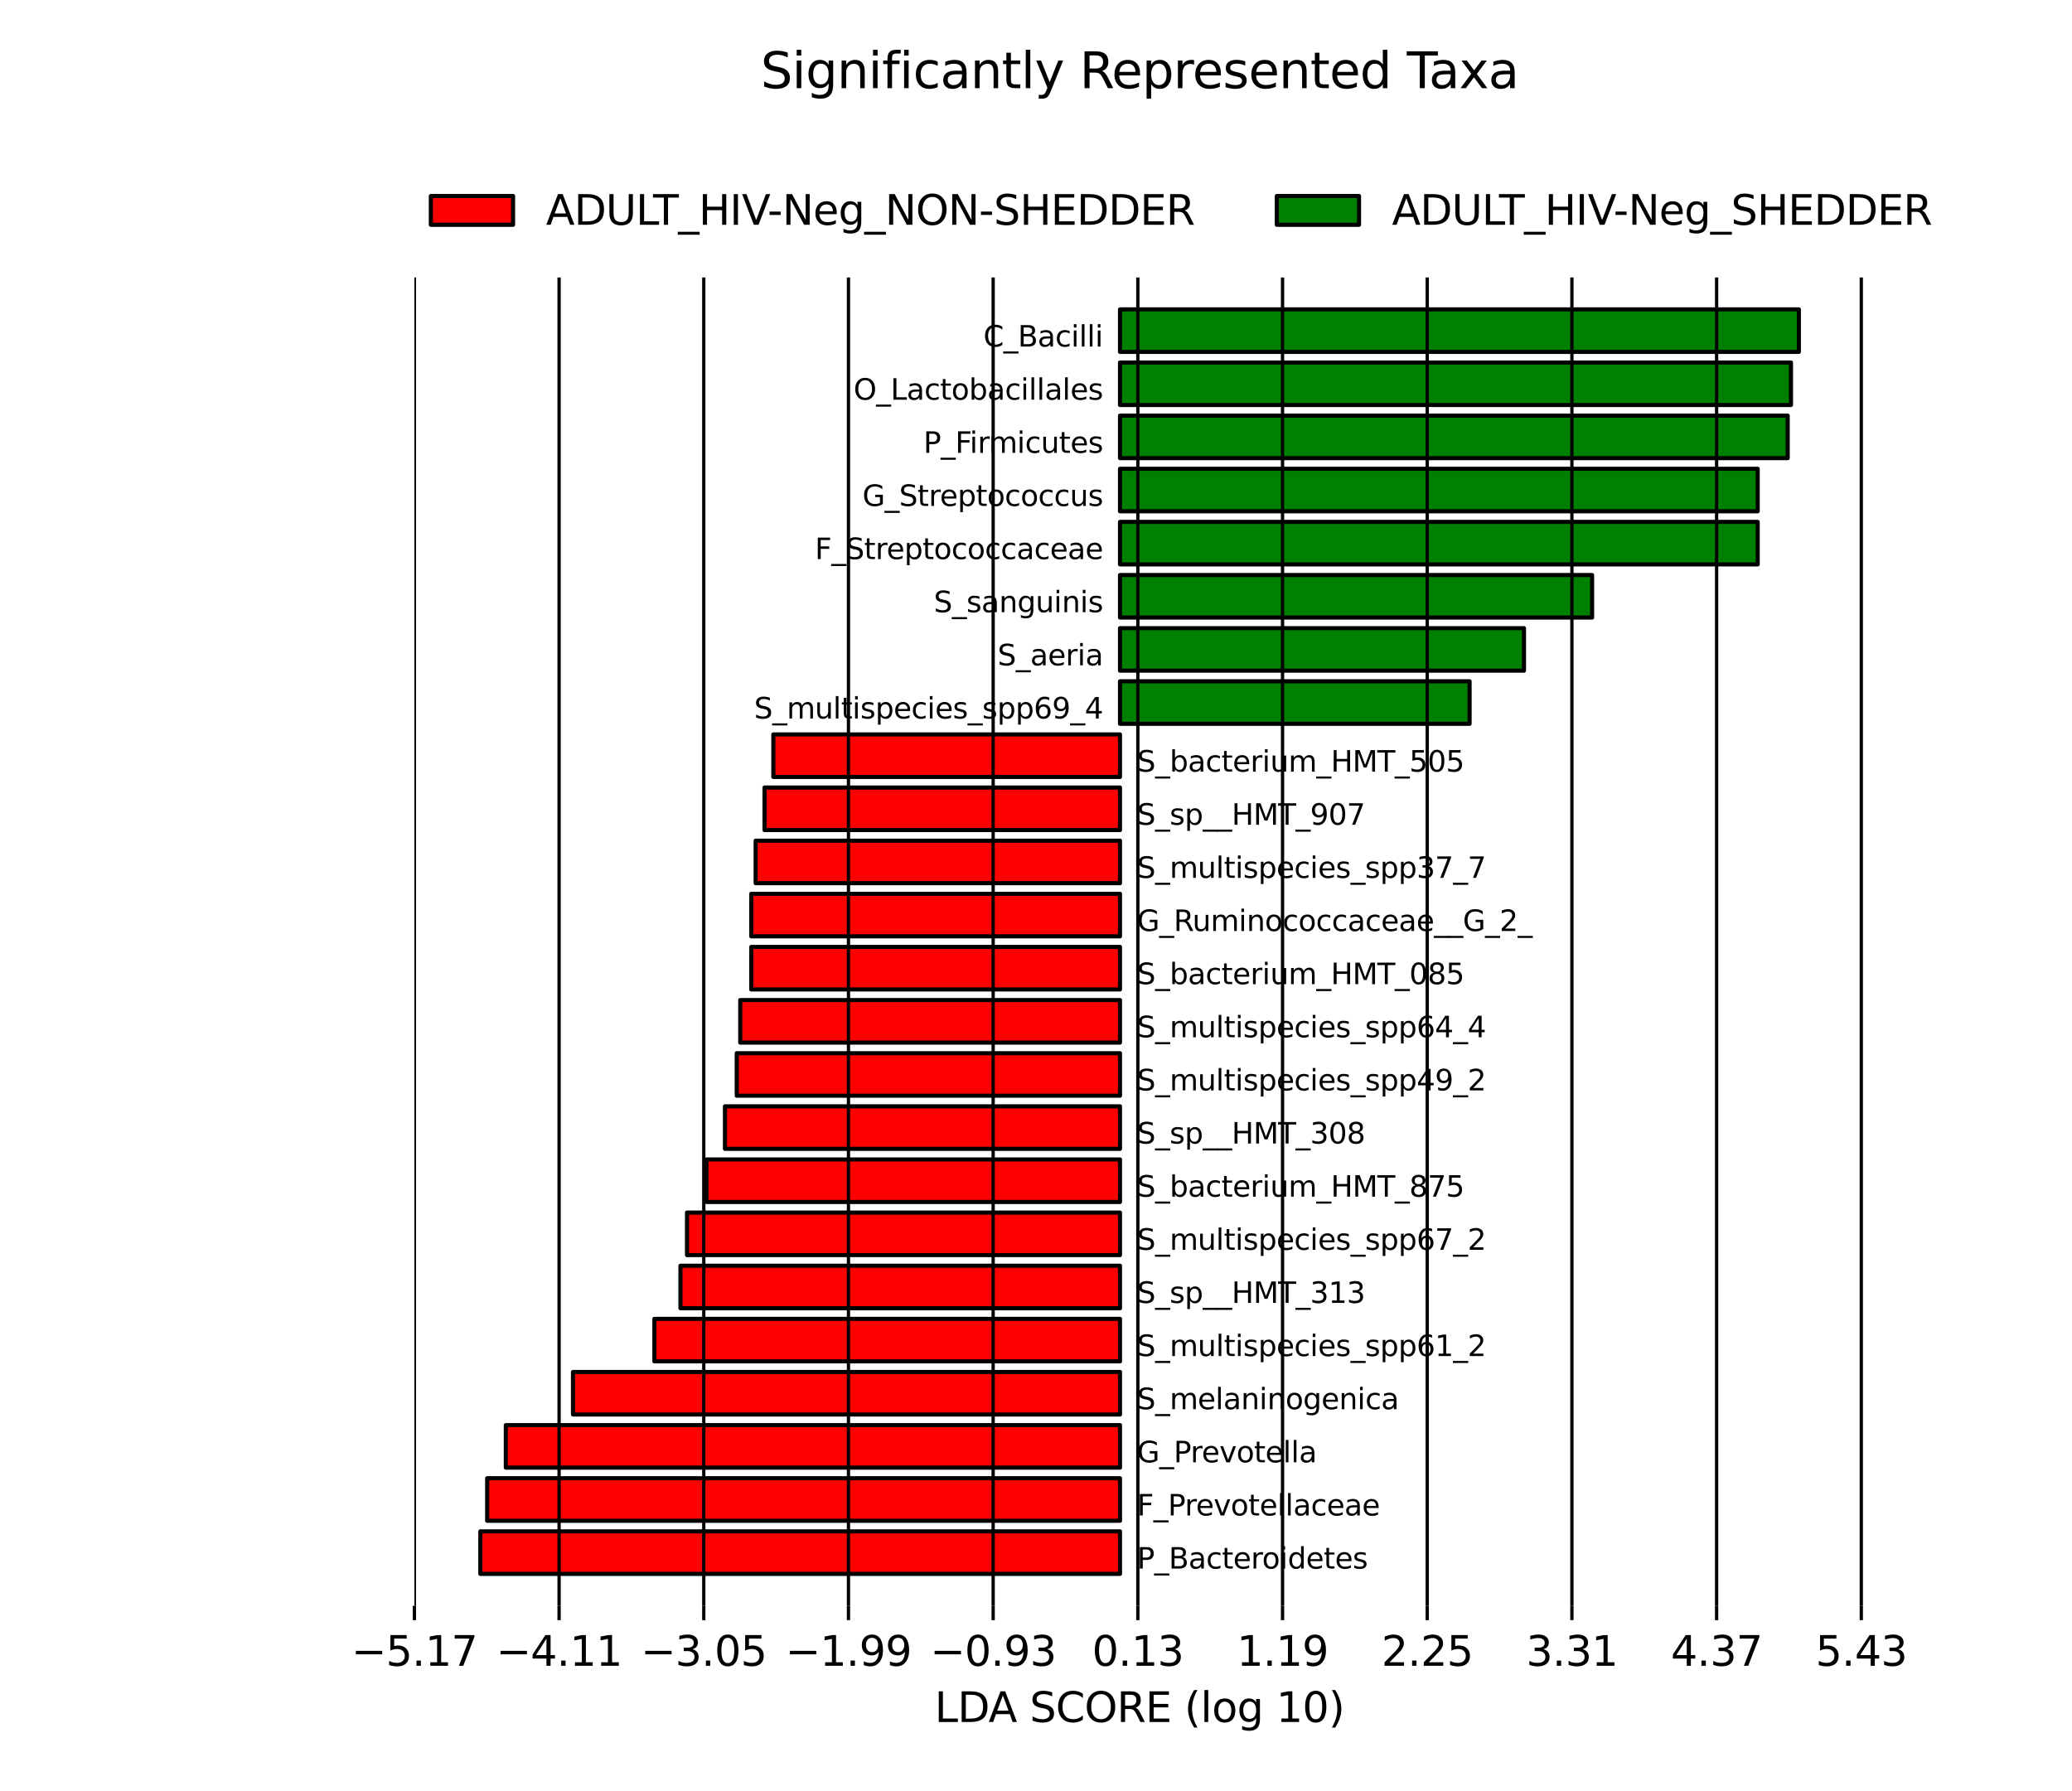 <?xml version="1.0" encoding="utf-8" standalone="no"?>
<!DOCTYPE svg PUBLIC "-//W3C//DTD SVG 1.1//EN"
  "http://www.w3.org/Graphics/SVG/1.1/DTD/svg11.dtd">
<svg xmlns:xlink="http://www.w3.org/1999/xlink" width="504pt" height="435.6pt" viewBox="0 0 504 435.6" xmlns="http://www.w3.org/2000/svg" version="1.1">
 <defs>
  <style type="text/css">*{stroke-linejoin: round; stroke-linecap: butt}</style>
 </defs>
 <g id="figure_1">
  <g id="patch_1">
   <path d="M 0 435.6 
L 504 435.6 
L 504 0 
L 0 0 
z
" style="fill: #ffffff"/>
  </g>
  <g id="axes_1">
   <g id="patch_2">
    <path d="M 272.432 382.846 
L 116.836 382.846 
L 116.836 372.506 
L 272.432 372.506 
z
" clip-path="url(#p389564ba13)" style="fill: #ff0000; stroke: #000000; stroke-linejoin: miter"/>
   </g>
   <g id="patch_3">
    <path d="M 272.432 369.922 
L 118.499 369.922 
L 118.499 359.582 
L 272.432 359.582 
z
" clip-path="url(#p389564ba13)" style="fill: #ff0000; stroke: #000000; stroke-linejoin: miter"/>
   </g>
   <g id="patch_4">
    <path d="M 272.432 356.998 
L 123.034 356.998 
L 123.034 346.658 
L 272.432 346.658 
z
" clip-path="url(#p389564ba13)" style="fill: #ff0000; stroke: #000000; stroke-linejoin: miter"/>
   </g>
   <g id="patch_5">
    <path d="M 272.432 344.074 
L 139.373 344.074 
L 139.373 333.734 
L 272.432 333.734 
z
" clip-path="url(#p389564ba13)" style="fill: #ff0000; stroke: #000000; stroke-linejoin: miter"/>
   </g>
   <g id="patch_6">
    <path d="M 272.432 331.15 
L 159.174 331.15 
L 159.174 320.81 
L 272.432 320.81 
z
" clip-path="url(#p389564ba13)" style="fill: #ff0000; stroke: #000000; stroke-linejoin: miter"/>
   </g>
   <g id="patch_7">
    <path d="M 272.432 318.226 
L 165.516 318.226 
L 165.516 307.886 
L 272.432 307.886 
z
" clip-path="url(#p389564ba13)" style="fill: #ff0000; stroke: #000000; stroke-linejoin: miter"/>
   </g>
   <g id="patch_8">
    <path d="M 272.432 305.302 
L 167.112 305.302 
L 167.112 294.962 
L 272.432 294.962 
z
" clip-path="url(#p389564ba13)" style="fill: #ff0000; stroke: #000000; stroke-linejoin: miter"/>
   </g>
   <g id="patch_9">
    <path d="M 272.432 292.378 
L 171.841 292.378 
L 171.841 282.038 
L 272.432 282.038 
z
" clip-path="url(#p389564ba13)" style="fill: #ff0000; stroke: #000000; stroke-linejoin: miter"/>
   </g>
   <g id="patch_10">
    <path d="M 272.432 279.454 
L 176.339 279.454 
L 176.339 269.114 
L 272.432 269.114 
z
" clip-path="url(#p389564ba13)" style="fill: #ff0000; stroke: #000000; stroke-linejoin: miter"/>
   </g>
   <g id="patch_11">
    <path d="M 272.432 266.53 
L 179.208 266.53 
L 179.208 256.19 
L 272.432 256.19 
z
" clip-path="url(#p389564ba13)" style="fill: #ff0000; stroke: #000000; stroke-linejoin: miter"/>
   </g>
   <g id="patch_12">
    <path d="M 272.432 253.606 
L 180.058 253.606 
L 180.058 243.266 
L 272.432 243.266 
z
" clip-path="url(#p389564ba13)" style="fill: #ff0000; stroke: #000000; stroke-linejoin: miter"/>
   </g>
   <g id="patch_13">
    <path d="M 272.432 240.682 
L 182.737 240.682 
L 182.737 230.342 
L 272.432 230.342 
z
" clip-path="url(#p389564ba13)" style="fill: #ff0000; stroke: #000000; stroke-linejoin: miter"/>
   </g>
   <g id="patch_14">
    <path d="M 272.432 227.758 
L 182.737 227.758 
L 182.737 217.418 
L 272.432 217.418 
z
" clip-path="url(#p389564ba13)" style="fill: #ff0000; stroke: #000000; stroke-linejoin: miter"/>
   </g>
   <g id="patch_15">
    <path d="M 272.432 214.834 
L 183.806 214.834 
L 183.806 204.494 
L 272.432 204.494 
z
" clip-path="url(#p389564ba13)" style="fill: #ff0000; stroke: #000000; stroke-linejoin: miter"/>
   </g>
   <g id="patch_16">
    <path d="M 272.432 201.91 
L 185.963 201.91 
L 185.963 191.57 
L 272.432 191.57 
z
" clip-path="url(#p389564ba13)" style="fill: #ff0000; stroke: #000000; stroke-linejoin: miter"/>
   </g>
   <g id="patch_17">
    <path d="M 272.432 188.986 
L 188.109 188.986 
L 188.109 178.646 
L 272.432 178.646 
z
" clip-path="url(#p389564ba13)" style="fill: #ff0000; stroke: #000000; stroke-linejoin: miter"/>
   </g>
   <g id="patch_18">
    <path d="M 272.432 176.062 
L 357.469 176.062 
L 357.469 165.722 
L 272.432 165.722 
z
" clip-path="url(#p389564ba13)" style="fill: #008000; stroke: #000000; stroke-linejoin: miter"/>
   </g>
   <g id="patch_19">
    <path d="M 272.432 163.138 
L 370.696 163.138 
L 370.696 152.798 
L 272.432 152.798 
z
" clip-path="url(#p389564ba13)" style="fill: #008000; stroke: #000000; stroke-linejoin: miter"/>
   </g>
   <g id="patch_20">
    <path d="M 272.432 150.214 
L 387.269 150.214 
L 387.269 139.874 
L 272.432 139.874 
z
" clip-path="url(#p389564ba13)" style="fill: #008000; stroke: #000000; stroke-linejoin: miter"/>
   </g>
   <g id="patch_21">
    <path d="M 272.432 137.29 
L 427.549 137.29 
L 427.549 126.95 
L 272.432 126.95 
z
" clip-path="url(#p389564ba13)" style="fill: #008000; stroke: #000000; stroke-linejoin: miter"/>
   </g>
   <g id="patch_22">
    <path d="M 272.432 124.366 
L 427.549 124.366 
L 427.549 114.026 
L 272.432 114.026 
z
" clip-path="url(#p389564ba13)" style="fill: #008000; stroke: #000000; stroke-linejoin: miter"/>
   </g>
   <g id="patch_23">
    <path d="M 272.432 111.442 
L 434.845 111.442 
L 434.845 101.102 
L 272.432 101.102 
z
" clip-path="url(#p389564ba13)" style="fill: #008000; stroke: #000000; stroke-linejoin: miter"/>
   </g>
   <g id="patch_24">
    <path d="M 272.432 98.518 
L 435.64 98.518 
L 435.64 88.178 
L 272.432 88.178 
z
" clip-path="url(#p389564ba13)" style="fill: #008000; stroke: #000000; stroke-linejoin: miter"/>
   </g>
   <g id="patch_25">
    <path d="M 272.432 85.594 
L 437.564 85.594 
L 437.564 75.254 
L 272.432 75.254 
z
" clip-path="url(#p389564ba13)" style="fill: #008000; stroke: #000000; stroke-linejoin: miter"/>
   </g>
   <g id="matplotlib.axis_1">
    <g id="xtick_1">
     <g id="line2d_1">
      <path d="M 100.8 390.6 
L 100.8 67.5 
" clip-path="url(#p389564ba13)" style="fill: none; stroke: #000000; stroke-width: 0.8; stroke-linecap: square"/>
     </g>
     <g id="line2d_2">
      <defs>
       <path id="mc812b07de2" d="M 0 0 
L 0 3.5 
" style="stroke: #000000; stroke-width: 0.8"/>
      </defs>
      <g>
       <use xlink:href="#mc812b07de2" x="100.8" y="390.6" style="stroke: #000000; stroke-width: 0.8"/>
      </g>
     </g>
     <g id="text_1">
      <!-- −5.17 -->
      <g transform="translate(85.477 405.198) scale(0.1 -0.1)">
       <defs>
        <path id="DejaVuSans-2212" d="M 678 2272 
L 4684 2272 
L 4684 1741 
L 678 1741 
L 678 2272 
z
" transform="scale(0.016)"/>
        <path id="DejaVuSans-35" d="M 691 4666 
L 3169 4666 
L 3169 4134 
L 1269 4134 
L 1269 2991 
Q 1406 3038 1543 3061 
Q 1681 3084 1819 3084 
Q 2600 3084 3056 2656 
Q 3513 2228 3513 1497 
Q 3513 744 3044 326 
Q 2575 -91 1722 -91 
Q 1428 -91 1123 -41 
Q 819 9 494 109 
L 494 744 
Q 775 591 1075 516 
Q 1375 441 1709 441 
Q 2250 441 2565 725 
Q 2881 1009 2881 1497 
Q 2881 1984 2565 2268 
Q 2250 2553 1709 2553 
Q 1456 2553 1204 2497 
Q 953 2441 691 2322 
L 691 4666 
z
" transform="scale(0.016)"/>
        <path id="DejaVuSans-2e" d="M 684 794 
L 1344 794 
L 1344 0 
L 684 0 
L 684 794 
z
" transform="scale(0.016)"/>
        <path id="DejaVuSans-31" d="M 794 531 
L 1825 531 
L 1825 4091 
L 703 3866 
L 703 4441 
L 1819 4666 
L 2450 4666 
L 2450 531 
L 3481 531 
L 3481 0 
L 794 0 
L 794 531 
z
" transform="scale(0.016)"/>
        <path id="DejaVuSans-37" d="M 525 4666 
L 3525 4666 
L 3525 4397 
L 1831 0 
L 1172 0 
L 2766 4134 
L 525 4134 
L 525 4666 
z
" transform="scale(0.016)"/>
       </defs>
       <use xlink:href="#DejaVuSans-2212"/>
       <use xlink:href="#DejaVuSans-35" transform="translate(83.789 0)"/>
       <use xlink:href="#DejaVuSans-2e" transform="translate(147.412 0)"/>
       <use xlink:href="#DejaVuSans-31" transform="translate(179.199 0)"/>
       <use xlink:href="#DejaVuSans-37" transform="translate(242.822 0)"/>
      </g>
     </g>
    </g>
    <g id="xtick_2">
     <g id="line2d_3">
      <path d="M 135.995 390.6 
L 135.995 67.5 
" clip-path="url(#p389564ba13)" style="fill: none; stroke: #000000; stroke-width: 0.8; stroke-linecap: square"/>
     </g>
     <g id="line2d_4">
      <g>
       <use xlink:href="#mc812b07de2" x="135.995" y="390.6" style="stroke: #000000; stroke-width: 0.8"/>
      </g>
     </g>
     <g id="text_2">
      <!-- −4.11 -->
      <g transform="translate(120.672 405.198) scale(0.1 -0.1)">
       <defs>
        <path id="DejaVuSans-34" d="M 2419 4116 
L 825 1625 
L 2419 1625 
L 2419 4116 
z
M 2253 4666 
L 3047 4666 
L 3047 1625 
L 3713 1625 
L 3713 1100 
L 3047 1100 
L 3047 0 
L 2419 0 
L 2419 1100 
L 313 1100 
L 313 1709 
L 2253 4666 
z
" transform="scale(0.016)"/>
       </defs>
       <use xlink:href="#DejaVuSans-2212"/>
       <use xlink:href="#DejaVuSans-34" transform="translate(83.789 0)"/>
       <use xlink:href="#DejaVuSans-2e" transform="translate(147.412 0)"/>
       <use xlink:href="#DejaVuSans-31" transform="translate(179.199 0)"/>
       <use xlink:href="#DejaVuSans-31" transform="translate(242.822 0)"/>
      </g>
     </g>
    </g>
    <g id="xtick_3">
     <g id="line2d_5">
      <path d="M 171.19 390.6 
L 171.19 67.5 
" clip-path="url(#p389564ba13)" style="fill: none; stroke: #000000; stroke-width: 0.8; stroke-linecap: square"/>
     </g>
     <g id="line2d_6">
      <g>
       <use xlink:href="#mc812b07de2" x="171.19" y="390.6" style="stroke: #000000; stroke-width: 0.8"/>
      </g>
     </g>
     <g id="text_3">
      <!-- −3.05 -->
      <g transform="translate(155.867 405.198) scale(0.1 -0.1)">
       <defs>
        <path id="DejaVuSans-33" d="M 2597 2516 
Q 3050 2419 3304 2112 
Q 3559 1806 3559 1356 
Q 3559 666 3084 287 
Q 2609 -91 1734 -91 
Q 1441 -91 1130 -33 
Q 819 25 488 141 
L 488 750 
Q 750 597 1062 519 
Q 1375 441 1716 441 
Q 2309 441 2620 675 
Q 2931 909 2931 1356 
Q 2931 1769 2642 2001 
Q 2353 2234 1838 2234 
L 1294 2234 
L 1294 2753 
L 1863 2753 
Q 2328 2753 2575 2939 
Q 2822 3125 2822 3475 
Q 2822 3834 2567 4026 
Q 2313 4219 1838 4219 
Q 1578 4219 1281 4162 
Q 984 4106 628 3988 
L 628 4550 
Q 988 4650 1302 4700 
Q 1616 4750 1894 4750 
Q 2613 4750 3031 4423 
Q 3450 4097 3450 3541 
Q 3450 3153 3228 2886 
Q 3006 2619 2597 2516 
z
" transform="scale(0.016)"/>
        <path id="DejaVuSans-30" d="M 2034 4250 
Q 1547 4250 1301 3770 
Q 1056 3291 1056 2328 
Q 1056 1369 1301 889 
Q 1547 409 2034 409 
Q 2525 409 2770 889 
Q 3016 1369 3016 2328 
Q 3016 3291 2770 3770 
Q 2525 4250 2034 4250 
z
M 2034 4750 
Q 2819 4750 3233 4129 
Q 3647 3509 3647 2328 
Q 3647 1150 3233 529 
Q 2819 -91 2034 -91 
Q 1250 -91 836 529 
Q 422 1150 422 2328 
Q 422 3509 836 4129 
Q 1250 4750 2034 4750 
z
" transform="scale(0.016)"/>
       </defs>
       <use xlink:href="#DejaVuSans-2212"/>
       <use xlink:href="#DejaVuSans-33" transform="translate(83.789 0)"/>
       <use xlink:href="#DejaVuSans-2e" transform="translate(147.412 0)"/>
       <use xlink:href="#DejaVuSans-30" transform="translate(179.199 0)"/>
       <use xlink:href="#DejaVuSans-35" transform="translate(242.822 0)"/>
      </g>
     </g>
    </g>
    <g id="xtick_4">
     <g id="line2d_7">
      <path d="M 206.384 390.6 
L 206.384 67.5 
" clip-path="url(#p389564ba13)" style="fill: none; stroke: #000000; stroke-width: 0.8; stroke-linecap: square"/>
     </g>
     <g id="line2d_8">
      <g>
       <use xlink:href="#mc812b07de2" x="206.384" y="390.6" style="stroke: #000000; stroke-width: 0.8"/>
      </g>
     </g>
     <g id="text_4">
      <!-- −1.99 -->
      <g transform="translate(191.062 405.198) scale(0.1 -0.1)">
       <defs>
        <path id="DejaVuSans-39" d="M 703 97 
L 703 672 
Q 941 559 1184 500 
Q 1428 441 1663 441 
Q 2288 441 2617 861 
Q 2947 1281 2994 2138 
Q 2813 1869 2534 1725 
Q 2256 1581 1919 1581 
Q 1219 1581 811 2004 
Q 403 2428 403 3163 
Q 403 3881 828 4315 
Q 1253 4750 1959 4750 
Q 2769 4750 3195 4129 
Q 3622 3509 3622 2328 
Q 3622 1225 3098 567 
Q 2575 -91 1691 -91 
Q 1453 -91 1209 -44 
Q 966 3 703 97 
z
M 1959 2075 
Q 2384 2075 2632 2365 
Q 2881 2656 2881 3163 
Q 2881 3666 2632 3958 
Q 2384 4250 1959 4250 
Q 1534 4250 1286 3958 
Q 1038 3666 1038 3163 
Q 1038 2656 1286 2365 
Q 1534 2075 1959 2075 
z
" transform="scale(0.016)"/>
       </defs>
       <use xlink:href="#DejaVuSans-2212"/>
       <use xlink:href="#DejaVuSans-31" transform="translate(83.789 0)"/>
       <use xlink:href="#DejaVuSans-2e" transform="translate(147.412 0)"/>
       <use xlink:href="#DejaVuSans-39" transform="translate(179.199 0)"/>
       <use xlink:href="#DejaVuSans-39" transform="translate(242.822 0)"/>
      </g>
     </g>
    </g>
    <g id="xtick_5">
     <g id="line2d_9">
      <path d="M 241.579 390.6 
L 241.579 67.5 
" clip-path="url(#p389564ba13)" style="fill: none; stroke: #000000; stroke-width: 0.8; stroke-linecap: square"/>
     </g>
     <g id="line2d_10">
      <g>
       <use xlink:href="#mc812b07de2" x="241.579" y="390.6" style="stroke: #000000; stroke-width: 0.8"/>
      </g>
     </g>
     <g id="text_5">
      <!-- −0.93 -->
      <g transform="translate(226.256 405.198) scale(0.1 -0.1)">
       <use xlink:href="#DejaVuSans-2212"/>
       <use xlink:href="#DejaVuSans-30" transform="translate(83.789 0)"/>
       <use xlink:href="#DejaVuSans-2e" transform="translate(147.412 0)"/>
       <use xlink:href="#DejaVuSans-39" transform="translate(179.199 0)"/>
       <use xlink:href="#DejaVuSans-33" transform="translate(242.822 0)"/>
      </g>
     </g>
    </g>
    <g id="xtick_6">
     <g id="line2d_11">
      <path d="M 276.774 390.6 
L 276.774 67.5 
" clip-path="url(#p389564ba13)" style="fill: none; stroke: #000000; stroke-width: 0.8; stroke-linecap: square"/>
     </g>
     <g id="line2d_12">
      <g>
       <use xlink:href="#mc812b07de2" x="276.774" y="390.6" style="stroke: #000000; stroke-width: 0.8"/>
      </g>
     </g>
     <g id="text_6">
      <!-- 0.13 -->
      <g transform="translate(265.641 405.198) scale(0.1 -0.1)">
       <use xlink:href="#DejaVuSans-30"/>
       <use xlink:href="#DejaVuSans-2e" transform="translate(63.623 0)"/>
       <use xlink:href="#DejaVuSans-31" transform="translate(95.41 0)"/>
       <use xlink:href="#DejaVuSans-33" transform="translate(159.033 0)"/>
      </g>
     </g>
    </g>
    <g id="xtick_7">
     <g id="line2d_13">
      <path d="M 311.969 390.6 
L 311.969 67.5 
" clip-path="url(#p389564ba13)" style="fill: none; stroke: #000000; stroke-width: 0.8; stroke-linecap: square"/>
     </g>
     <g id="line2d_14">
      <g>
       <use xlink:href="#mc812b07de2" x="311.969" y="390.6" style="stroke: #000000; stroke-width: 0.8"/>
      </g>
     </g>
     <g id="text_7">
      <!-- 1.19 -->
      <g transform="translate(300.836 405.198) scale(0.1 -0.1)">
       <use xlink:href="#DejaVuSans-31"/>
       <use xlink:href="#DejaVuSans-2e" transform="translate(63.623 0)"/>
       <use xlink:href="#DejaVuSans-31" transform="translate(95.41 0)"/>
       <use xlink:href="#DejaVuSans-39" transform="translate(159.033 0)"/>
      </g>
     </g>
    </g>
    <g id="xtick_8">
     <g id="line2d_15">
      <path d="M 347.163 390.6 
L 347.163 67.5 
" clip-path="url(#p389564ba13)" style="fill: none; stroke: #000000; stroke-width: 0.8; stroke-linecap: square"/>
     </g>
     <g id="line2d_16">
      <g>
       <use xlink:href="#mc812b07de2" x="347.163" y="390.6" style="stroke: #000000; stroke-width: 0.8"/>
      </g>
     </g>
     <g id="text_8">
      <!-- 2.25 -->
      <g transform="translate(336.031 405.198) scale(0.1 -0.1)">
       <defs>
        <path id="DejaVuSans-32" d="M 1228 531 
L 3431 531 
L 3431 0 
L 469 0 
L 469 531 
Q 828 903 1448 1529 
Q 2069 2156 2228 2338 
Q 2531 2678 2651 2914 
Q 2772 3150 2772 3378 
Q 2772 3750 2511 3984 
Q 2250 4219 1831 4219 
Q 1534 4219 1204 4116 
Q 875 4013 500 3803 
L 500 4441 
Q 881 4594 1212 4672 
Q 1544 4750 1819 4750 
Q 2544 4750 2975 4387 
Q 3406 4025 3406 3419 
Q 3406 3131 3298 2873 
Q 3191 2616 2906 2266 
Q 2828 2175 2409 1742 
Q 1991 1309 1228 531 
z
" transform="scale(0.016)"/>
       </defs>
       <use xlink:href="#DejaVuSans-32"/>
       <use xlink:href="#DejaVuSans-2e" transform="translate(63.623 0)"/>
       <use xlink:href="#DejaVuSans-32" transform="translate(95.41 0)"/>
       <use xlink:href="#DejaVuSans-35" transform="translate(159.033 0)"/>
      </g>
     </g>
    </g>
    <g id="xtick_9">
     <g id="line2d_17">
      <path d="M 382.358 390.6 
L 382.358 67.5 
" clip-path="url(#p389564ba13)" style="fill: none; stroke: #000000; stroke-width: 0.8; stroke-linecap: square"/>
     </g>
     <g id="line2d_18">
      <g>
       <use xlink:href="#mc812b07de2" x="382.358" y="390.6" style="stroke: #000000; stroke-width: 0.8"/>
      </g>
     </g>
     <g id="text_9">
      <!-- 3.31 -->
      <g transform="translate(371.225 405.198) scale(0.1 -0.1)">
       <use xlink:href="#DejaVuSans-33"/>
       <use xlink:href="#DejaVuSans-2e" transform="translate(63.623 0)"/>
       <use xlink:href="#DejaVuSans-33" transform="translate(95.41 0)"/>
       <use xlink:href="#DejaVuSans-31" transform="translate(159.033 0)"/>
      </g>
     </g>
    </g>
    <g id="xtick_10">
     <g id="line2d_19">
      <path d="M 417.553 390.6 
L 417.553 67.5 
" clip-path="url(#p389564ba13)" style="fill: none; stroke: #000000; stroke-width: 0.8; stroke-linecap: square"/>
     </g>
     <g id="line2d_20">
      <g>
       <use xlink:href="#mc812b07de2" x="417.553" y="390.6" style="stroke: #000000; stroke-width: 0.8"/>
      </g>
     </g>
     <g id="text_10">
      <!-- 4.37 -->
      <g transform="translate(406.42 405.198) scale(0.1 -0.1)">
       <use xlink:href="#DejaVuSans-34"/>
       <use xlink:href="#DejaVuSans-2e" transform="translate(63.623 0)"/>
       <use xlink:href="#DejaVuSans-33" transform="translate(95.41 0)"/>
       <use xlink:href="#DejaVuSans-37" transform="translate(159.033 0)"/>
      </g>
     </g>
    </g>
    <g id="xtick_11">
     <g id="line2d_21">
      <path d="M 452.748 390.6 
L 452.748 67.5 
" clip-path="url(#p389564ba13)" style="fill: none; stroke: #000000; stroke-width: 0.8; stroke-linecap: square"/>
     </g>
     <g id="line2d_22">
      <g>
       <use xlink:href="#mc812b07de2" x="452.748" y="390.6" style="stroke: #000000; stroke-width: 0.8"/>
      </g>
     </g>
     <g id="text_11">
      <!-- 5.43 -->
      <g transform="translate(441.615 405.198) scale(0.1 -0.1)">
       <use xlink:href="#DejaVuSans-35"/>
       <use xlink:href="#DejaVuSans-2e" transform="translate(63.623 0)"/>
       <use xlink:href="#DejaVuSans-34" transform="translate(95.41 0)"/>
       <use xlink:href="#DejaVuSans-33" transform="translate(159.033 0)"/>
      </g>
     </g>
    </g>
    <g id="text_12">
     <!-- LDA SCORE (log 10) -->
     <g transform="translate(227.342 418.877) scale(0.1 -0.1)">
      <defs>
       <path id="DejaVuSans-4c" d="M 628 4666 
L 1259 4666 
L 1259 531 
L 3531 531 
L 3531 0 
L 628 0 
L 628 4666 
z
" transform="scale(0.016)"/>
       <path id="DejaVuSans-44" d="M 1259 4147 
L 1259 519 
L 2022 519 
Q 2988 519 3436 956 
Q 3884 1394 3884 2338 
Q 3884 3275 3436 3711 
Q 2988 4147 2022 4147 
L 1259 4147 
z
M 628 4666 
L 1925 4666 
Q 3281 4666 3915 4102 
Q 4550 3538 4550 2338 
Q 4550 1131 3912 565 
Q 3275 0 1925 0 
L 628 0 
L 628 4666 
z
" transform="scale(0.016)"/>
       <path id="DejaVuSans-41" d="M 2188 4044 
L 1331 1722 
L 3047 1722 
L 2188 4044 
z
M 1831 4666 
L 2547 4666 
L 4325 0 
L 3669 0 
L 3244 1197 
L 1141 1197 
L 716 0 
L 50 0 
L 1831 4666 
z
" transform="scale(0.016)"/>
       <path id="DejaVuSans-20" transform="scale(0.016)"/>
       <path id="DejaVuSans-53" d="M 3425 4513 
L 3425 3897 
Q 3066 4069 2747 4153 
Q 2428 4238 2131 4238 
Q 1616 4238 1336 4038 
Q 1056 3838 1056 3469 
Q 1056 3159 1242 3001 
Q 1428 2844 1947 2747 
L 2328 2669 
Q 3034 2534 3370 2195 
Q 3706 1856 3706 1288 
Q 3706 609 3251 259 
Q 2797 -91 1919 -91 
Q 1588 -91 1214 -16 
Q 841 59 441 206 
L 441 856 
Q 825 641 1194 531 
Q 1563 422 1919 422 
Q 2459 422 2753 634 
Q 3047 847 3047 1241 
Q 3047 1584 2836 1778 
Q 2625 1972 2144 2069 
L 1759 2144 
Q 1053 2284 737 2584 
Q 422 2884 422 3419 
Q 422 4038 858 4394 
Q 1294 4750 2059 4750 
Q 2388 4750 2728 4690 
Q 3069 4631 3425 4513 
z
" transform="scale(0.016)"/>
       <path id="DejaVuSans-43" d="M 4122 4306 
L 4122 3641 
Q 3803 3938 3442 4084 
Q 3081 4231 2675 4231 
Q 1875 4231 1450 3742 
Q 1025 3253 1025 2328 
Q 1025 1406 1450 917 
Q 1875 428 2675 428 
Q 3081 428 3442 575 
Q 3803 722 4122 1019 
L 4122 359 
Q 3791 134 3420 21 
Q 3050 -91 2638 -91 
Q 1578 -91 968 557 
Q 359 1206 359 2328 
Q 359 3453 968 4101 
Q 1578 4750 2638 4750 
Q 3056 4750 3426 4639 
Q 3797 4528 4122 4306 
z
" transform="scale(0.016)"/>
       <path id="DejaVuSans-4f" d="M 2522 4238 
Q 1834 4238 1429 3725 
Q 1025 3213 1025 2328 
Q 1025 1447 1429 934 
Q 1834 422 2522 422 
Q 3209 422 3611 934 
Q 4013 1447 4013 2328 
Q 4013 3213 3611 3725 
Q 3209 4238 2522 4238 
z
M 2522 4750 
Q 3503 4750 4090 4092 
Q 4678 3434 4678 2328 
Q 4678 1225 4090 567 
Q 3503 -91 2522 -91 
Q 1538 -91 948 565 
Q 359 1222 359 2328 
Q 359 3434 948 4092 
Q 1538 4750 2522 4750 
z
" transform="scale(0.016)"/>
       <path id="DejaVuSans-52" d="M 2841 2188 
Q 3044 2119 3236 1894 
Q 3428 1669 3622 1275 
L 4263 0 
L 3584 0 
L 2988 1197 
Q 2756 1666 2539 1819 
Q 2322 1972 1947 1972 
L 1259 1972 
L 1259 0 
L 628 0 
L 628 4666 
L 2053 4666 
Q 2853 4666 3247 4331 
Q 3641 3997 3641 3322 
Q 3641 2881 3436 2590 
Q 3231 2300 2841 2188 
z
M 1259 4147 
L 1259 2491 
L 2053 2491 
Q 2509 2491 2742 2702 
Q 2975 2913 2975 3322 
Q 2975 3731 2742 3939 
Q 2509 4147 2053 4147 
L 1259 4147 
z
" transform="scale(0.016)"/>
       <path id="DejaVuSans-45" d="M 628 4666 
L 3578 4666 
L 3578 4134 
L 1259 4134 
L 1259 2753 
L 3481 2753 
L 3481 2222 
L 1259 2222 
L 1259 531 
L 3634 531 
L 3634 0 
L 628 0 
L 628 4666 
z
" transform="scale(0.016)"/>
       <path id="DejaVuSans-28" d="M 1984 4856 
Q 1566 4138 1362 3434 
Q 1159 2731 1159 2009 
Q 1159 1288 1364 580 
Q 1569 -128 1984 -844 
L 1484 -844 
Q 1016 -109 783 600 
Q 550 1309 550 2009 
Q 550 2706 781 3412 
Q 1013 4119 1484 4856 
L 1984 4856 
z
" transform="scale(0.016)"/>
       <path id="DejaVuSans-6c" d="M 603 4863 
L 1178 4863 
L 1178 0 
L 603 0 
L 603 4863 
z
" transform="scale(0.016)"/>
       <path id="DejaVuSans-6f" d="M 1959 3097 
Q 1497 3097 1228 2736 
Q 959 2375 959 1747 
Q 959 1119 1226 758 
Q 1494 397 1959 397 
Q 2419 397 2687 759 
Q 2956 1122 2956 1747 
Q 2956 2369 2687 2733 
Q 2419 3097 1959 3097 
z
M 1959 3584 
Q 2709 3584 3137 3096 
Q 3566 2609 3566 1747 
Q 3566 888 3137 398 
Q 2709 -91 1959 -91 
Q 1206 -91 779 398 
Q 353 888 353 1747 
Q 353 2609 779 3096 
Q 1206 3584 1959 3584 
z
" transform="scale(0.016)"/>
       <path id="DejaVuSans-67" d="M 2906 1791 
Q 2906 2416 2648 2759 
Q 2391 3103 1925 3103 
Q 1463 3103 1205 2759 
Q 947 2416 947 1791 
Q 947 1169 1205 825 
Q 1463 481 1925 481 
Q 2391 481 2648 825 
Q 2906 1169 2906 1791 
z
M 3481 434 
Q 3481 -459 3084 -895 
Q 2688 -1331 1869 -1331 
Q 1566 -1331 1297 -1286 
Q 1028 -1241 775 -1147 
L 775 -588 
Q 1028 -725 1275 -790 
Q 1522 -856 1778 -856 
Q 2344 -856 2625 -561 
Q 2906 -266 2906 331 
L 2906 616 
Q 2728 306 2450 153 
Q 2172 0 1784 0 
Q 1141 0 747 490 
Q 353 981 353 1791 
Q 353 2603 747 3093 
Q 1141 3584 1784 3584 
Q 2172 3584 2450 3431 
Q 2728 3278 2906 2969 
L 2906 3500 
L 3481 3500 
L 3481 434 
z
" transform="scale(0.016)"/>
       <path id="DejaVuSans-29" d="M 513 4856 
L 1013 4856 
Q 1481 4119 1714 3412 
Q 1947 2706 1947 2009 
Q 1947 1309 1714 600 
Q 1481 -109 1013 -844 
L 513 -844 
Q 928 -128 1133 580 
Q 1338 1288 1338 2009 
Q 1338 2731 1133 3434 
Q 928 4138 513 4856 
z
" transform="scale(0.016)"/>
      </defs>
      <use xlink:href="#DejaVuSans-4c"/>
      <use xlink:href="#DejaVuSans-44" transform="translate(55.713 0)"/>
      <use xlink:href="#DejaVuSans-41" transform="translate(130.965 0)"/>
      <use xlink:href="#DejaVuSans-20" transform="translate(199.373 0)"/>
      <use xlink:href="#DejaVuSans-53" transform="translate(231.16 0)"/>
      <use xlink:href="#DejaVuSans-43" transform="translate(294.637 0)"/>
      <use xlink:href="#DejaVuSans-4f" transform="translate(364.461 0)"/>
      <use xlink:href="#DejaVuSans-52" transform="translate(443.172 0)"/>
      <use xlink:href="#DejaVuSans-45" transform="translate(512.654 0)"/>
      <use xlink:href="#DejaVuSans-20" transform="translate(575.838 0)"/>
      <use xlink:href="#DejaVuSans-28" transform="translate(607.625 0)"/>
      <use xlink:href="#DejaVuSans-6c" transform="translate(646.639 0)"/>
      <use xlink:href="#DejaVuSans-6f" transform="translate(674.422 0)"/>
      <use xlink:href="#DejaVuSans-67" transform="translate(735.604 0)"/>
      <use xlink:href="#DejaVuSans-20" transform="translate(799.08 0)"/>
      <use xlink:href="#DejaVuSans-31" transform="translate(830.867 0)"/>
      <use xlink:href="#DejaVuSans-30" transform="translate(894.49 0)"/>
      <use xlink:href="#DejaVuSans-29" transform="translate(958.113 0)"/>
     </g>
    </g>
   </g>
   <g id="matplotlib.axis_2"/>
   <g id="text_13">
    <!-- P_Bacteroidetes -->
    <g transform="translate(276.56 381.553) scale(0.07 -0.07)">
     <defs>
      <path id="DejaVuSans-50" d="M 1259 4147 
L 1259 2394 
L 2053 2394 
Q 2494 2394 2734 2622 
Q 2975 2850 2975 3272 
Q 2975 3691 2734 3919 
Q 2494 4147 2053 4147 
L 1259 4147 
z
M 628 4666 
L 2053 4666 
Q 2838 4666 3239 4311 
Q 3641 3956 3641 3272 
Q 3641 2581 3239 2228 
Q 2838 1875 2053 1875 
L 1259 1875 
L 1259 0 
L 628 0 
L 628 4666 
z
" transform="scale(0.016)"/>
      <path id="DejaVuSans-5f" d="M 3263 -1063 
L 3263 -1509 
L -63 -1509 
L -63 -1063 
L 3263 -1063 
z
" transform="scale(0.016)"/>
      <path id="DejaVuSans-42" d="M 1259 2228 
L 1259 519 
L 2272 519 
Q 2781 519 3026 730 
Q 3272 941 3272 1375 
Q 3272 1813 3026 2020 
Q 2781 2228 2272 2228 
L 1259 2228 
z
M 1259 4147 
L 1259 2741 
L 2194 2741 
Q 2656 2741 2882 2914 
Q 3109 3088 3109 3444 
Q 3109 3797 2882 3972 
Q 2656 4147 2194 4147 
L 1259 4147 
z
M 628 4666 
L 2241 4666 
Q 2963 4666 3353 4366 
Q 3744 4066 3744 3513 
Q 3744 3084 3544 2831 
Q 3344 2578 2956 2516 
Q 3422 2416 3680 2098 
Q 3938 1781 3938 1306 
Q 3938 681 3513 340 
Q 3088 0 2303 0 
L 628 0 
L 628 4666 
z
" transform="scale(0.016)"/>
      <path id="DejaVuSans-61" d="M 2194 1759 
Q 1497 1759 1228 1600 
Q 959 1441 959 1056 
Q 959 750 1161 570 
Q 1363 391 1709 391 
Q 2188 391 2477 730 
Q 2766 1069 2766 1631 
L 2766 1759 
L 2194 1759 
z
M 3341 1997 
L 3341 0 
L 2766 0 
L 2766 531 
Q 2569 213 2275 61 
Q 1981 -91 1556 -91 
Q 1019 -91 701 211 
Q 384 513 384 1019 
Q 384 1609 779 1909 
Q 1175 2209 1959 2209 
L 2766 2209 
L 2766 2266 
Q 2766 2663 2505 2880 
Q 2244 3097 1772 3097 
Q 1472 3097 1187 3025 
Q 903 2953 641 2809 
L 641 3341 
Q 956 3463 1253 3523 
Q 1550 3584 1831 3584 
Q 2591 3584 2966 3190 
Q 3341 2797 3341 1997 
z
" transform="scale(0.016)"/>
      <path id="DejaVuSans-63" d="M 3122 3366 
L 3122 2828 
Q 2878 2963 2633 3030 
Q 2388 3097 2138 3097 
Q 1578 3097 1268 2742 
Q 959 2388 959 1747 
Q 959 1106 1268 751 
Q 1578 397 2138 397 
Q 2388 397 2633 464 
Q 2878 531 3122 666 
L 3122 134 
Q 2881 22 2623 -34 
Q 2366 -91 2075 -91 
Q 1284 -91 818 406 
Q 353 903 353 1747 
Q 353 2603 823 3093 
Q 1294 3584 2113 3584 
Q 2378 3584 2631 3529 
Q 2884 3475 3122 3366 
z
" transform="scale(0.016)"/>
      <path id="DejaVuSans-74" d="M 1172 4494 
L 1172 3500 
L 2356 3500 
L 2356 3053 
L 1172 3053 
L 1172 1153 
Q 1172 725 1289 603 
Q 1406 481 1766 481 
L 2356 481 
L 2356 0 
L 1766 0 
Q 1100 0 847 248 
Q 594 497 594 1153 
L 594 3053 
L 172 3053 
L 172 3500 
L 594 3500 
L 594 4494 
L 1172 4494 
z
" transform="scale(0.016)"/>
      <path id="DejaVuSans-65" d="M 3597 1894 
L 3597 1613 
L 953 1613 
Q 991 1019 1311 708 
Q 1631 397 2203 397 
Q 2534 397 2845 478 
Q 3156 559 3463 722 
L 3463 178 
Q 3153 47 2828 -22 
Q 2503 -91 2169 -91 
Q 1331 -91 842 396 
Q 353 884 353 1716 
Q 353 2575 817 3079 
Q 1281 3584 2069 3584 
Q 2775 3584 3186 3129 
Q 3597 2675 3597 1894 
z
M 3022 2063 
Q 3016 2534 2758 2815 
Q 2500 3097 2075 3097 
Q 1594 3097 1305 2825 
Q 1016 2553 972 2059 
L 3022 2063 
z
" transform="scale(0.016)"/>
      <path id="DejaVuSans-72" d="M 2631 2963 
Q 2534 3019 2420 3045 
Q 2306 3072 2169 3072 
Q 1681 3072 1420 2755 
Q 1159 2438 1159 1844 
L 1159 0 
L 581 0 
L 581 3500 
L 1159 3500 
L 1159 2956 
Q 1341 3275 1631 3429 
Q 1922 3584 2338 3584 
Q 2397 3584 2469 3576 
Q 2541 3569 2628 3553 
L 2631 2963 
z
" transform="scale(0.016)"/>
      <path id="DejaVuSans-69" d="M 603 3500 
L 1178 3500 
L 1178 0 
L 603 0 
L 603 3500 
z
M 603 4863 
L 1178 4863 
L 1178 4134 
L 603 4134 
L 603 4863 
z
" transform="scale(0.016)"/>
      <path id="DejaVuSans-64" d="M 2906 2969 
L 2906 4863 
L 3481 4863 
L 3481 0 
L 2906 0 
L 2906 525 
Q 2725 213 2448 61 
Q 2172 -91 1784 -91 
Q 1150 -91 751 415 
Q 353 922 353 1747 
Q 353 2572 751 3078 
Q 1150 3584 1784 3584 
Q 2172 3584 2448 3432 
Q 2725 3281 2906 2969 
z
M 947 1747 
Q 947 1113 1208 752 
Q 1469 391 1925 391 
Q 2381 391 2643 752 
Q 2906 1113 2906 1747 
Q 2906 2381 2643 2742 
Q 2381 3103 1925 3103 
Q 1469 3103 1208 2742 
Q 947 2381 947 1747 
z
" transform="scale(0.016)"/>
      <path id="DejaVuSans-73" d="M 2834 3397 
L 2834 2853 
Q 2591 2978 2328 3040 
Q 2066 3103 1784 3103 
Q 1356 3103 1142 2972 
Q 928 2841 928 2578 
Q 928 2378 1081 2264 
Q 1234 2150 1697 2047 
L 1894 2003 
Q 2506 1872 2764 1633 
Q 3022 1394 3022 966 
Q 3022 478 2636 193 
Q 2250 -91 1575 -91 
Q 1294 -91 989 -36 
Q 684 19 347 128 
L 347 722 
Q 666 556 975 473 
Q 1284 391 1588 391 
Q 1994 391 2212 530 
Q 2431 669 2431 922 
Q 2431 1156 2273 1281 
Q 2116 1406 1581 1522 
L 1381 1569 
Q 847 1681 609 1914 
Q 372 2147 372 2553 
Q 372 3047 722 3315 
Q 1072 3584 1716 3584 
Q 2034 3584 2315 3537 
Q 2597 3491 2834 3397 
z
" transform="scale(0.016)"/>
     </defs>
     <use xlink:href="#DejaVuSans-50"/>
     <use xlink:href="#DejaVuSans-5f" transform="translate(60.303 0)"/>
     <use xlink:href="#DejaVuSans-42" transform="translate(110.303 0)"/>
     <use xlink:href="#DejaVuSans-61" transform="translate(178.906 0)"/>
     <use xlink:href="#DejaVuSans-63" transform="translate(240.186 0)"/>
     <use xlink:href="#DejaVuSans-74" transform="translate(295.166 0)"/>
     <use xlink:href="#DejaVuSans-65" transform="translate(334.375 0)"/>
     <use xlink:href="#DejaVuSans-72" transform="translate(395.898 0)"/>
     <use xlink:href="#DejaVuSans-6f" transform="translate(434.762 0)"/>
     <use xlink:href="#DejaVuSans-69" transform="translate(495.943 0)"/>
     <use xlink:href="#DejaVuSans-64" transform="translate(523.727 0)"/>
     <use xlink:href="#DejaVuSans-65" transform="translate(587.203 0)"/>
     <use xlink:href="#DejaVuSans-74" transform="translate(648.727 0)"/>
     <use xlink:href="#DejaVuSans-65" transform="translate(687.936 0)"/>
     <use xlink:href="#DejaVuSans-73" transform="translate(749.459 0)"/>
    </g>
   </g>
   <g id="text_14">
    <!-- F_Prevotellaceae -->
    <g transform="translate(276.56 368.629) scale(0.07 -0.07)">
     <defs>
      <path id="DejaVuSans-46" d="M 628 4666 
L 3309 4666 
L 3309 4134 
L 1259 4134 
L 1259 2759 
L 3109 2759 
L 3109 2228 
L 1259 2228 
L 1259 0 
L 628 0 
L 628 4666 
z
" transform="scale(0.016)"/>
      <path id="DejaVuSans-76" d="M 191 3500 
L 800 3500 
L 1894 563 
L 2988 3500 
L 3597 3500 
L 2284 0 
L 1503 0 
L 191 3500 
z
" transform="scale(0.016)"/>
     </defs>
     <use xlink:href="#DejaVuSans-46"/>
     <use xlink:href="#DejaVuSans-5f" transform="translate(57.52 0)"/>
     <use xlink:href="#DejaVuSans-50" transform="translate(107.52 0)"/>
     <use xlink:href="#DejaVuSans-72" transform="translate(166.072 0)"/>
     <use xlink:href="#DejaVuSans-65" transform="translate(204.936 0)"/>
     <use xlink:href="#DejaVuSans-76" transform="translate(266.459 0)"/>
     <use xlink:href="#DejaVuSans-6f" transform="translate(325.639 0)"/>
     <use xlink:href="#DejaVuSans-74" transform="translate(386.82 0)"/>
     <use xlink:href="#DejaVuSans-65" transform="translate(426.029 0)"/>
     <use xlink:href="#DejaVuSans-6c" transform="translate(487.553 0)"/>
     <use xlink:href="#DejaVuSans-6c" transform="translate(515.336 0)"/>
     <use xlink:href="#DejaVuSans-61" transform="translate(543.119 0)"/>
     <use xlink:href="#DejaVuSans-63" transform="translate(604.398 0)"/>
     <use xlink:href="#DejaVuSans-65" transform="translate(659.379 0)"/>
     <use xlink:href="#DejaVuSans-61" transform="translate(720.902 0)"/>
     <use xlink:href="#DejaVuSans-65" transform="translate(782.182 0)"/>
    </g>
   </g>
   <g id="text_15">
    <!-- G_Prevotella -->
    <g transform="translate(276.56 355.705) scale(0.07 -0.07)">
     <defs>
      <path id="DejaVuSans-47" d="M 3809 666 
L 3809 1919 
L 2778 1919 
L 2778 2438 
L 4434 2438 
L 4434 434 
Q 4069 175 3628 42 
Q 3188 -91 2688 -91 
Q 1594 -91 976 548 
Q 359 1188 359 2328 
Q 359 3472 976 4111 
Q 1594 4750 2688 4750 
Q 3144 4750 3555 4637 
Q 3966 4525 4313 4306 
L 4313 3634 
Q 3963 3931 3569 4081 
Q 3175 4231 2741 4231 
Q 1884 4231 1454 3753 
Q 1025 3275 1025 2328 
Q 1025 1384 1454 906 
Q 1884 428 2741 428 
Q 3075 428 3337 486 
Q 3600 544 3809 666 
z
" transform="scale(0.016)"/>
     </defs>
     <use xlink:href="#DejaVuSans-47"/>
     <use xlink:href="#DejaVuSans-5f" transform="translate(77.49 0)"/>
     <use xlink:href="#DejaVuSans-50" transform="translate(127.49 0)"/>
     <use xlink:href="#DejaVuSans-72" transform="translate(186.043 0)"/>
     <use xlink:href="#DejaVuSans-65" transform="translate(224.906 0)"/>
     <use xlink:href="#DejaVuSans-76" transform="translate(286.43 0)"/>
     <use xlink:href="#DejaVuSans-6f" transform="translate(345.609 0)"/>
     <use xlink:href="#DejaVuSans-74" transform="translate(406.791 0)"/>
     <use xlink:href="#DejaVuSans-65" transform="translate(446 0)"/>
     <use xlink:href="#DejaVuSans-6c" transform="translate(507.523 0)"/>
     <use xlink:href="#DejaVuSans-6c" transform="translate(535.307 0)"/>
     <use xlink:href="#DejaVuSans-61" transform="translate(563.09 0)"/>
    </g>
   </g>
   <g id="text_16">
    <!-- S_melaninogenica -->
    <g transform="translate(276.56 342.781) scale(0.07 -0.07)">
     <defs>
      <path id="DejaVuSans-6d" d="M 3328 2828 
Q 3544 3216 3844 3400 
Q 4144 3584 4550 3584 
Q 5097 3584 5394 3201 
Q 5691 2819 5691 2113 
L 5691 0 
L 5113 0 
L 5113 2094 
Q 5113 2597 4934 2840 
Q 4756 3084 4391 3084 
Q 3944 3084 3684 2787 
Q 3425 2491 3425 1978 
L 3425 0 
L 2847 0 
L 2847 2094 
Q 2847 2600 2669 2842 
Q 2491 3084 2119 3084 
Q 1678 3084 1418 2786 
Q 1159 2488 1159 1978 
L 1159 0 
L 581 0 
L 581 3500 
L 1159 3500 
L 1159 2956 
Q 1356 3278 1631 3431 
Q 1906 3584 2284 3584 
Q 2666 3584 2933 3390 
Q 3200 3197 3328 2828 
z
" transform="scale(0.016)"/>
      <path id="DejaVuSans-6e" d="M 3513 2113 
L 3513 0 
L 2938 0 
L 2938 2094 
Q 2938 2591 2744 2837 
Q 2550 3084 2163 3084 
Q 1697 3084 1428 2787 
Q 1159 2491 1159 1978 
L 1159 0 
L 581 0 
L 581 3500 
L 1159 3500 
L 1159 2956 
Q 1366 3272 1645 3428 
Q 1925 3584 2291 3584 
Q 2894 3584 3203 3211 
Q 3513 2838 3513 2113 
z
" transform="scale(0.016)"/>
     </defs>
     <use xlink:href="#DejaVuSans-53"/>
     <use xlink:href="#DejaVuSans-5f" transform="translate(63.477 0)"/>
     <use xlink:href="#DejaVuSans-6d" transform="translate(113.477 0)"/>
     <use xlink:href="#DejaVuSans-65" transform="translate(210.889 0)"/>
     <use xlink:href="#DejaVuSans-6c" transform="translate(272.412 0)"/>
     <use xlink:href="#DejaVuSans-61" transform="translate(300.195 0)"/>
     <use xlink:href="#DejaVuSans-6e" transform="translate(361.475 0)"/>
     <use xlink:href="#DejaVuSans-69" transform="translate(424.854 0)"/>
     <use xlink:href="#DejaVuSans-6e" transform="translate(452.637 0)"/>
     <use xlink:href="#DejaVuSans-6f" transform="translate(516.016 0)"/>
     <use xlink:href="#DejaVuSans-67" transform="translate(577.197 0)"/>
     <use xlink:href="#DejaVuSans-65" transform="translate(640.674 0)"/>
     <use xlink:href="#DejaVuSans-6e" transform="translate(702.197 0)"/>
     <use xlink:href="#DejaVuSans-69" transform="translate(765.576 0)"/>
     <use xlink:href="#DejaVuSans-63" transform="translate(793.359 0)"/>
     <use xlink:href="#DejaVuSans-61" transform="translate(848.34 0)"/>
    </g>
   </g>
   <g id="text_17">
    <!-- S_multispecies_spp61_2 -->
    <g transform="translate(276.56 329.857) scale(0.07 -0.07)">
     <defs>
      <path id="DejaVuSans-75" d="M 544 1381 
L 544 3500 
L 1119 3500 
L 1119 1403 
Q 1119 906 1312 657 
Q 1506 409 1894 409 
Q 2359 409 2629 706 
Q 2900 1003 2900 1516 
L 2900 3500 
L 3475 3500 
L 3475 0 
L 2900 0 
L 2900 538 
Q 2691 219 2414 64 
Q 2138 -91 1772 -91 
Q 1169 -91 856 284 
Q 544 659 544 1381 
z
M 1991 3584 
L 1991 3584 
z
" transform="scale(0.016)"/>
      <path id="DejaVuSans-70" d="M 1159 525 
L 1159 -1331 
L 581 -1331 
L 581 3500 
L 1159 3500 
L 1159 2969 
Q 1341 3281 1617 3432 
Q 1894 3584 2278 3584 
Q 2916 3584 3314 3078 
Q 3713 2572 3713 1747 
Q 3713 922 3314 415 
Q 2916 -91 2278 -91 
Q 1894 -91 1617 61 
Q 1341 213 1159 525 
z
M 3116 1747 
Q 3116 2381 2855 2742 
Q 2594 3103 2138 3103 
Q 1681 3103 1420 2742 
Q 1159 2381 1159 1747 
Q 1159 1113 1420 752 
Q 1681 391 2138 391 
Q 2594 391 2855 752 
Q 3116 1113 3116 1747 
z
" transform="scale(0.016)"/>
      <path id="DejaVuSans-36" d="M 2113 2584 
Q 1688 2584 1439 2293 
Q 1191 2003 1191 1497 
Q 1191 994 1439 701 
Q 1688 409 2113 409 
Q 2538 409 2786 701 
Q 3034 994 3034 1497 
Q 3034 2003 2786 2293 
Q 2538 2584 2113 2584 
z
M 3366 4563 
L 3366 3988 
Q 3128 4100 2886 4159 
Q 2644 4219 2406 4219 
Q 1781 4219 1451 3797 
Q 1122 3375 1075 2522 
Q 1259 2794 1537 2939 
Q 1816 3084 2150 3084 
Q 2853 3084 3261 2657 
Q 3669 2231 3669 1497 
Q 3669 778 3244 343 
Q 2819 -91 2113 -91 
Q 1303 -91 875 529 
Q 447 1150 447 2328 
Q 447 3434 972 4092 
Q 1497 4750 2381 4750 
Q 2619 4750 2861 4703 
Q 3103 4656 3366 4563 
z
" transform="scale(0.016)"/>
     </defs>
     <use xlink:href="#DejaVuSans-53"/>
     <use xlink:href="#DejaVuSans-5f" transform="translate(63.477 0)"/>
     <use xlink:href="#DejaVuSans-6d" transform="translate(113.477 0)"/>
     <use xlink:href="#DejaVuSans-75" transform="translate(210.889 0)"/>
     <use xlink:href="#DejaVuSans-6c" transform="translate(274.268 0)"/>
     <use xlink:href="#DejaVuSans-74" transform="translate(302.051 0)"/>
     <use xlink:href="#DejaVuSans-69" transform="translate(341.26 0)"/>
     <use xlink:href="#DejaVuSans-73" transform="translate(369.043 0)"/>
     <use xlink:href="#DejaVuSans-70" transform="translate(421.143 0)"/>
     <use xlink:href="#DejaVuSans-65" transform="translate(484.619 0)"/>
     <use xlink:href="#DejaVuSans-63" transform="translate(546.143 0)"/>
     <use xlink:href="#DejaVuSans-69" transform="translate(601.123 0)"/>
     <use xlink:href="#DejaVuSans-65" transform="translate(628.906 0)"/>
     <use xlink:href="#DejaVuSans-73" transform="translate(690.43 0)"/>
     <use xlink:href="#DejaVuSans-5f" transform="translate(742.529 0)"/>
     <use xlink:href="#DejaVuSans-73" transform="translate(792.529 0)"/>
     <use xlink:href="#DejaVuSans-70" transform="translate(844.629 0)"/>
     <use xlink:href="#DejaVuSans-70" transform="translate(908.105 0)"/>
     <use xlink:href="#DejaVuSans-36" transform="translate(971.582 0)"/>
     <use xlink:href="#DejaVuSans-31" transform="translate(1035.205 0)"/>
     <use xlink:href="#DejaVuSans-5f" transform="translate(1098.828 0)"/>
     <use xlink:href="#DejaVuSans-32" transform="translate(1148.828 0)"/>
    </g>
   </g>
   <g id="text_18">
    <!-- S_sp__HMT_313 -->
    <g transform="translate(276.56 316.933) scale(0.07 -0.07)">
     <defs>
      <path id="DejaVuSans-48" d="M 628 4666 
L 1259 4666 
L 1259 2753 
L 3553 2753 
L 3553 4666 
L 4184 4666 
L 4184 0 
L 3553 0 
L 3553 2222 
L 1259 2222 
L 1259 0 
L 628 0 
L 628 4666 
z
" transform="scale(0.016)"/>
      <path id="DejaVuSans-4d" d="M 628 4666 
L 1569 4666 
L 2759 1491 
L 3956 4666 
L 4897 4666 
L 4897 0 
L 4281 0 
L 4281 4097 
L 3078 897 
L 2444 897 
L 1241 4097 
L 1241 0 
L 628 0 
L 628 4666 
z
" transform="scale(0.016)"/>
      <path id="DejaVuSans-54" d="M -19 4666 
L 3928 4666 
L 3928 4134 
L 2272 4134 
L 2272 0 
L 1638 0 
L 1638 4134 
L -19 4134 
L -19 4666 
z
" transform="scale(0.016)"/>
     </defs>
     <use xlink:href="#DejaVuSans-53"/>
     <use xlink:href="#DejaVuSans-5f" transform="translate(63.477 0)"/>
     <use xlink:href="#DejaVuSans-73" transform="translate(113.477 0)"/>
     <use xlink:href="#DejaVuSans-70" transform="translate(165.576 0)"/>
     <use xlink:href="#DejaVuSans-5f" transform="translate(229.053 0)"/>
     <use xlink:href="#DejaVuSans-5f" transform="translate(279.053 0)"/>
     <use xlink:href="#DejaVuSans-48" transform="translate(329.053 0)"/>
     <use xlink:href="#DejaVuSans-4d" transform="translate(404.248 0)"/>
     <use xlink:href="#DejaVuSans-54" transform="translate(490.527 0)"/>
     <use xlink:href="#DejaVuSans-5f" transform="translate(551.611 0)"/>
     <use xlink:href="#DejaVuSans-33" transform="translate(601.611 0)"/>
     <use xlink:href="#DejaVuSans-31" transform="translate(665.234 0)"/>
     <use xlink:href="#DejaVuSans-33" transform="translate(728.857 0)"/>
    </g>
   </g>
   <g id="text_19">
    <!-- S_multispecies_spp67_2 -->
    <g transform="translate(276.56 304.009) scale(0.07 -0.07)">
     <use xlink:href="#DejaVuSans-53"/>
     <use xlink:href="#DejaVuSans-5f" transform="translate(63.477 0)"/>
     <use xlink:href="#DejaVuSans-6d" transform="translate(113.477 0)"/>
     <use xlink:href="#DejaVuSans-75" transform="translate(210.889 0)"/>
     <use xlink:href="#DejaVuSans-6c" transform="translate(274.268 0)"/>
     <use xlink:href="#DejaVuSans-74" transform="translate(302.051 0)"/>
     <use xlink:href="#DejaVuSans-69" transform="translate(341.26 0)"/>
     <use xlink:href="#DejaVuSans-73" transform="translate(369.043 0)"/>
     <use xlink:href="#DejaVuSans-70" transform="translate(421.143 0)"/>
     <use xlink:href="#DejaVuSans-65" transform="translate(484.619 0)"/>
     <use xlink:href="#DejaVuSans-63" transform="translate(546.143 0)"/>
     <use xlink:href="#DejaVuSans-69" transform="translate(601.123 0)"/>
     <use xlink:href="#DejaVuSans-65" transform="translate(628.906 0)"/>
     <use xlink:href="#DejaVuSans-73" transform="translate(690.43 0)"/>
     <use xlink:href="#DejaVuSans-5f" transform="translate(742.529 0)"/>
     <use xlink:href="#DejaVuSans-73" transform="translate(792.529 0)"/>
     <use xlink:href="#DejaVuSans-70" transform="translate(844.629 0)"/>
     <use xlink:href="#DejaVuSans-70" transform="translate(908.105 0)"/>
     <use xlink:href="#DejaVuSans-36" transform="translate(971.582 0)"/>
     <use xlink:href="#DejaVuSans-37" transform="translate(1035.205 0)"/>
     <use xlink:href="#DejaVuSans-5f" transform="translate(1098.828 0)"/>
     <use xlink:href="#DejaVuSans-32" transform="translate(1148.828 0)"/>
    </g>
   </g>
   <g id="text_20">
    <!-- S_bacterium_HMT_875 -->
    <g transform="translate(276.56 291.085) scale(0.07 -0.07)">
     <defs>
      <path id="DejaVuSans-62" d="M 3116 1747 
Q 3116 2381 2855 2742 
Q 2594 3103 2138 3103 
Q 1681 3103 1420 2742 
Q 1159 2381 1159 1747 
Q 1159 1113 1420 752 
Q 1681 391 2138 391 
Q 2594 391 2855 752 
Q 3116 1113 3116 1747 
z
M 1159 2969 
Q 1341 3281 1617 3432 
Q 1894 3584 2278 3584 
Q 2916 3584 3314 3078 
Q 3713 2572 3713 1747 
Q 3713 922 3314 415 
Q 2916 -91 2278 -91 
Q 1894 -91 1617 61 
Q 1341 213 1159 525 
L 1159 0 
L 581 0 
L 581 4863 
L 1159 4863 
L 1159 2969 
z
" transform="scale(0.016)"/>
      <path id="DejaVuSans-38" d="M 2034 2216 
Q 1584 2216 1326 1975 
Q 1069 1734 1069 1313 
Q 1069 891 1326 650 
Q 1584 409 2034 409 
Q 2484 409 2743 651 
Q 3003 894 3003 1313 
Q 3003 1734 2745 1975 
Q 2488 2216 2034 2216 
z
M 1403 2484 
Q 997 2584 770 2862 
Q 544 3141 544 3541 
Q 544 4100 942 4425 
Q 1341 4750 2034 4750 
Q 2731 4750 3128 4425 
Q 3525 4100 3525 3541 
Q 3525 3141 3298 2862 
Q 3072 2584 2669 2484 
Q 3125 2378 3379 2068 
Q 3634 1759 3634 1313 
Q 3634 634 3220 271 
Q 2806 -91 2034 -91 
Q 1263 -91 848 271 
Q 434 634 434 1313 
Q 434 1759 690 2068 
Q 947 2378 1403 2484 
z
M 1172 3481 
Q 1172 3119 1398 2916 
Q 1625 2713 2034 2713 
Q 2441 2713 2670 2916 
Q 2900 3119 2900 3481 
Q 2900 3844 2670 4047 
Q 2441 4250 2034 4250 
Q 1625 4250 1398 4047 
Q 1172 3844 1172 3481 
z
" transform="scale(0.016)"/>
     </defs>
     <use xlink:href="#DejaVuSans-53"/>
     <use xlink:href="#DejaVuSans-5f" transform="translate(63.477 0)"/>
     <use xlink:href="#DejaVuSans-62" transform="translate(113.477 0)"/>
     <use xlink:href="#DejaVuSans-61" transform="translate(176.953 0)"/>
     <use xlink:href="#DejaVuSans-63" transform="translate(238.232 0)"/>
     <use xlink:href="#DejaVuSans-74" transform="translate(293.213 0)"/>
     <use xlink:href="#DejaVuSans-65" transform="translate(332.422 0)"/>
     <use xlink:href="#DejaVuSans-72" transform="translate(393.945 0)"/>
     <use xlink:href="#DejaVuSans-69" transform="translate(435.059 0)"/>
     <use xlink:href="#DejaVuSans-75" transform="translate(462.842 0)"/>
     <use xlink:href="#DejaVuSans-6d" transform="translate(526.221 0)"/>
     <use xlink:href="#DejaVuSans-5f" transform="translate(623.633 0)"/>
     <use xlink:href="#DejaVuSans-48" transform="translate(673.633 0)"/>
     <use xlink:href="#DejaVuSans-4d" transform="translate(748.828 0)"/>
     <use xlink:href="#DejaVuSans-54" transform="translate(835.107 0)"/>
     <use xlink:href="#DejaVuSans-5f" transform="translate(896.191 0)"/>
     <use xlink:href="#DejaVuSans-38" transform="translate(946.191 0)"/>
     <use xlink:href="#DejaVuSans-37" transform="translate(1009.814 0)"/>
     <use xlink:href="#DejaVuSans-35" transform="translate(1073.438 0)"/>
    </g>
   </g>
   <g id="text_21">
    <!-- S_sp__HMT_308 -->
    <g transform="translate(276.56 278.161) scale(0.07 -0.07)">
     <use xlink:href="#DejaVuSans-53"/>
     <use xlink:href="#DejaVuSans-5f" transform="translate(63.477 0)"/>
     <use xlink:href="#DejaVuSans-73" transform="translate(113.477 0)"/>
     <use xlink:href="#DejaVuSans-70" transform="translate(165.576 0)"/>
     <use xlink:href="#DejaVuSans-5f" transform="translate(229.053 0)"/>
     <use xlink:href="#DejaVuSans-5f" transform="translate(279.053 0)"/>
     <use xlink:href="#DejaVuSans-48" transform="translate(329.053 0)"/>
     <use xlink:href="#DejaVuSans-4d" transform="translate(404.248 0)"/>
     <use xlink:href="#DejaVuSans-54" transform="translate(490.527 0)"/>
     <use xlink:href="#DejaVuSans-5f" transform="translate(551.611 0)"/>
     <use xlink:href="#DejaVuSans-33" transform="translate(601.611 0)"/>
     <use xlink:href="#DejaVuSans-30" transform="translate(665.234 0)"/>
     <use xlink:href="#DejaVuSans-38" transform="translate(728.857 0)"/>
    </g>
   </g>
   <g id="text_22">
    <!-- S_multispecies_spp49_2 -->
    <g transform="translate(276.56 265.237) scale(0.07 -0.07)">
     <use xlink:href="#DejaVuSans-53"/>
     <use xlink:href="#DejaVuSans-5f" transform="translate(63.477 0)"/>
     <use xlink:href="#DejaVuSans-6d" transform="translate(113.477 0)"/>
     <use xlink:href="#DejaVuSans-75" transform="translate(210.889 0)"/>
     <use xlink:href="#DejaVuSans-6c" transform="translate(274.268 0)"/>
     <use xlink:href="#DejaVuSans-74" transform="translate(302.051 0)"/>
     <use xlink:href="#DejaVuSans-69" transform="translate(341.26 0)"/>
     <use xlink:href="#DejaVuSans-73" transform="translate(369.043 0)"/>
     <use xlink:href="#DejaVuSans-70" transform="translate(421.143 0)"/>
     <use xlink:href="#DejaVuSans-65" transform="translate(484.619 0)"/>
     <use xlink:href="#DejaVuSans-63" transform="translate(546.143 0)"/>
     <use xlink:href="#DejaVuSans-69" transform="translate(601.123 0)"/>
     <use xlink:href="#DejaVuSans-65" transform="translate(628.906 0)"/>
     <use xlink:href="#DejaVuSans-73" transform="translate(690.43 0)"/>
     <use xlink:href="#DejaVuSans-5f" transform="translate(742.529 0)"/>
     <use xlink:href="#DejaVuSans-73" transform="translate(792.529 0)"/>
     <use xlink:href="#DejaVuSans-70" transform="translate(844.629 0)"/>
     <use xlink:href="#DejaVuSans-70" transform="translate(908.105 0)"/>
     <use xlink:href="#DejaVuSans-34" transform="translate(971.582 0)"/>
     <use xlink:href="#DejaVuSans-39" transform="translate(1035.205 0)"/>
     <use xlink:href="#DejaVuSans-5f" transform="translate(1098.828 0)"/>
     <use xlink:href="#DejaVuSans-32" transform="translate(1148.828 0)"/>
    </g>
   </g>
   <g id="text_23">
    <!-- S_multispecies_spp64_4 -->
    <g transform="translate(276.56 252.313) scale(0.07 -0.07)">
     <use xlink:href="#DejaVuSans-53"/>
     <use xlink:href="#DejaVuSans-5f" transform="translate(63.477 0)"/>
     <use xlink:href="#DejaVuSans-6d" transform="translate(113.477 0)"/>
     <use xlink:href="#DejaVuSans-75" transform="translate(210.889 0)"/>
     <use xlink:href="#DejaVuSans-6c" transform="translate(274.268 0)"/>
     <use xlink:href="#DejaVuSans-74" transform="translate(302.051 0)"/>
     <use xlink:href="#DejaVuSans-69" transform="translate(341.26 0)"/>
     <use xlink:href="#DejaVuSans-73" transform="translate(369.043 0)"/>
     <use xlink:href="#DejaVuSans-70" transform="translate(421.143 0)"/>
     <use xlink:href="#DejaVuSans-65" transform="translate(484.619 0)"/>
     <use xlink:href="#DejaVuSans-63" transform="translate(546.143 0)"/>
     <use xlink:href="#DejaVuSans-69" transform="translate(601.123 0)"/>
     <use xlink:href="#DejaVuSans-65" transform="translate(628.906 0)"/>
     <use xlink:href="#DejaVuSans-73" transform="translate(690.43 0)"/>
     <use xlink:href="#DejaVuSans-5f" transform="translate(742.529 0)"/>
     <use xlink:href="#DejaVuSans-73" transform="translate(792.529 0)"/>
     <use xlink:href="#DejaVuSans-70" transform="translate(844.629 0)"/>
     <use xlink:href="#DejaVuSans-70" transform="translate(908.105 0)"/>
     <use xlink:href="#DejaVuSans-36" transform="translate(971.582 0)"/>
     <use xlink:href="#DejaVuSans-34" transform="translate(1035.205 0)"/>
     <use xlink:href="#DejaVuSans-5f" transform="translate(1098.828 0)"/>
     <use xlink:href="#DejaVuSans-34" transform="translate(1148.828 0)"/>
    </g>
   </g>
   <g id="text_24">
    <!-- S_bacterium_HMT_085 -->
    <g transform="translate(276.56 239.389) scale(0.07 -0.07)">
     <use xlink:href="#DejaVuSans-53"/>
     <use xlink:href="#DejaVuSans-5f" transform="translate(63.477 0)"/>
     <use xlink:href="#DejaVuSans-62" transform="translate(113.477 0)"/>
     <use xlink:href="#DejaVuSans-61" transform="translate(176.953 0)"/>
     <use xlink:href="#DejaVuSans-63" transform="translate(238.232 0)"/>
     <use xlink:href="#DejaVuSans-74" transform="translate(293.213 0)"/>
     <use xlink:href="#DejaVuSans-65" transform="translate(332.422 0)"/>
     <use xlink:href="#DejaVuSans-72" transform="translate(393.945 0)"/>
     <use xlink:href="#DejaVuSans-69" transform="translate(435.059 0)"/>
     <use xlink:href="#DejaVuSans-75" transform="translate(462.842 0)"/>
     <use xlink:href="#DejaVuSans-6d" transform="translate(526.221 0)"/>
     <use xlink:href="#DejaVuSans-5f" transform="translate(623.633 0)"/>
     <use xlink:href="#DejaVuSans-48" transform="translate(673.633 0)"/>
     <use xlink:href="#DejaVuSans-4d" transform="translate(748.828 0)"/>
     <use xlink:href="#DejaVuSans-54" transform="translate(835.107 0)"/>
     <use xlink:href="#DejaVuSans-5f" transform="translate(896.191 0)"/>
     <use xlink:href="#DejaVuSans-30" transform="translate(946.191 0)"/>
     <use xlink:href="#DejaVuSans-38" transform="translate(1009.814 0)"/>
     <use xlink:href="#DejaVuSans-35" transform="translate(1073.438 0)"/>
    </g>
   </g>
   <g id="text_25">
    <!-- G_Ruminococcaceae__G_2_ -->
    <g transform="translate(276.56 226.465) scale(0.07 -0.07)">
     <use xlink:href="#DejaVuSans-47"/>
     <use xlink:href="#DejaVuSans-5f" transform="translate(77.49 0)"/>
     <use xlink:href="#DejaVuSans-52" transform="translate(127.49 0)"/>
     <use xlink:href="#DejaVuSans-75" transform="translate(192.473 0)"/>
     <use xlink:href="#DejaVuSans-6d" transform="translate(255.852 0)"/>
     <use xlink:href="#DejaVuSans-69" transform="translate(353.264 0)"/>
     <use xlink:href="#DejaVuSans-6e" transform="translate(381.047 0)"/>
     <use xlink:href="#DejaVuSans-6f" transform="translate(444.426 0)"/>
     <use xlink:href="#DejaVuSans-63" transform="translate(505.607 0)"/>
     <use xlink:href="#DejaVuSans-6f" transform="translate(560.588 0)"/>
     <use xlink:href="#DejaVuSans-63" transform="translate(621.77 0)"/>
     <use xlink:href="#DejaVuSans-63" transform="translate(676.75 0)"/>
     <use xlink:href="#DejaVuSans-61" transform="translate(731.73 0)"/>
     <use xlink:href="#DejaVuSans-63" transform="translate(793.01 0)"/>
     <use xlink:href="#DejaVuSans-65" transform="translate(847.99 0)"/>
     <use xlink:href="#DejaVuSans-61" transform="translate(909.514 0)"/>
     <use xlink:href="#DejaVuSans-65" transform="translate(970.793 0)"/>
     <use xlink:href="#DejaVuSans-5f" transform="translate(1032.316 0)"/>
     <use xlink:href="#DejaVuSans-5f" transform="translate(1082.316 0)"/>
     <use xlink:href="#DejaVuSans-47" transform="translate(1132.316 0)"/>
     <use xlink:href="#DejaVuSans-5f" transform="translate(1209.807 0)"/>
     <use xlink:href="#DejaVuSans-32" transform="translate(1259.807 0)"/>
     <use xlink:href="#DejaVuSans-5f" transform="translate(1323.43 0)"/>
    </g>
   </g>
   <g id="text_26">
    <!-- S_multispecies_spp37_7 -->
    <g transform="translate(276.56 213.541) scale(0.07 -0.07)">
     <use xlink:href="#DejaVuSans-53"/>
     <use xlink:href="#DejaVuSans-5f" transform="translate(63.477 0)"/>
     <use xlink:href="#DejaVuSans-6d" transform="translate(113.477 0)"/>
     <use xlink:href="#DejaVuSans-75" transform="translate(210.889 0)"/>
     <use xlink:href="#DejaVuSans-6c" transform="translate(274.268 0)"/>
     <use xlink:href="#DejaVuSans-74" transform="translate(302.051 0)"/>
     <use xlink:href="#DejaVuSans-69" transform="translate(341.26 0)"/>
     <use xlink:href="#DejaVuSans-73" transform="translate(369.043 0)"/>
     <use xlink:href="#DejaVuSans-70" transform="translate(421.143 0)"/>
     <use xlink:href="#DejaVuSans-65" transform="translate(484.619 0)"/>
     <use xlink:href="#DejaVuSans-63" transform="translate(546.143 0)"/>
     <use xlink:href="#DejaVuSans-69" transform="translate(601.123 0)"/>
     <use xlink:href="#DejaVuSans-65" transform="translate(628.906 0)"/>
     <use xlink:href="#DejaVuSans-73" transform="translate(690.43 0)"/>
     <use xlink:href="#DejaVuSans-5f" transform="translate(742.529 0)"/>
     <use xlink:href="#DejaVuSans-73" transform="translate(792.529 0)"/>
     <use xlink:href="#DejaVuSans-70" transform="translate(844.629 0)"/>
     <use xlink:href="#DejaVuSans-70" transform="translate(908.105 0)"/>
     <use xlink:href="#DejaVuSans-33" transform="translate(971.582 0)"/>
     <use xlink:href="#DejaVuSans-37" transform="translate(1035.205 0)"/>
     <use xlink:href="#DejaVuSans-5f" transform="translate(1098.828 0)"/>
     <use xlink:href="#DejaVuSans-37" transform="translate(1148.828 0)"/>
    </g>
   </g>
   <g id="text_27">
    <!-- S_sp__HMT_907 -->
    <g transform="translate(276.56 200.617) scale(0.07 -0.07)">
     <use xlink:href="#DejaVuSans-53"/>
     <use xlink:href="#DejaVuSans-5f" transform="translate(63.477 0)"/>
     <use xlink:href="#DejaVuSans-73" transform="translate(113.477 0)"/>
     <use xlink:href="#DejaVuSans-70" transform="translate(165.576 0)"/>
     <use xlink:href="#DejaVuSans-5f" transform="translate(229.053 0)"/>
     <use xlink:href="#DejaVuSans-5f" transform="translate(279.053 0)"/>
     <use xlink:href="#DejaVuSans-48" transform="translate(329.053 0)"/>
     <use xlink:href="#DejaVuSans-4d" transform="translate(404.248 0)"/>
     <use xlink:href="#DejaVuSans-54" transform="translate(490.527 0)"/>
     <use xlink:href="#DejaVuSans-5f" transform="translate(551.611 0)"/>
     <use xlink:href="#DejaVuSans-39" transform="translate(601.611 0)"/>
     <use xlink:href="#DejaVuSans-30" transform="translate(665.234 0)"/>
     <use xlink:href="#DejaVuSans-37" transform="translate(728.857 0)"/>
    </g>
   </g>
   <g id="text_28">
    <!-- S_bacterium_HMT_505 -->
    <g transform="translate(276.56 187.693) scale(0.07 -0.07)">
     <use xlink:href="#DejaVuSans-53"/>
     <use xlink:href="#DejaVuSans-5f" transform="translate(63.477 0)"/>
     <use xlink:href="#DejaVuSans-62" transform="translate(113.477 0)"/>
     <use xlink:href="#DejaVuSans-61" transform="translate(176.953 0)"/>
     <use xlink:href="#DejaVuSans-63" transform="translate(238.232 0)"/>
     <use xlink:href="#DejaVuSans-74" transform="translate(293.213 0)"/>
     <use xlink:href="#DejaVuSans-65" transform="translate(332.422 0)"/>
     <use xlink:href="#DejaVuSans-72" transform="translate(393.945 0)"/>
     <use xlink:href="#DejaVuSans-69" transform="translate(435.059 0)"/>
     <use xlink:href="#DejaVuSans-75" transform="translate(462.842 0)"/>
     <use xlink:href="#DejaVuSans-6d" transform="translate(526.221 0)"/>
     <use xlink:href="#DejaVuSans-5f" transform="translate(623.633 0)"/>
     <use xlink:href="#DejaVuSans-48" transform="translate(673.633 0)"/>
     <use xlink:href="#DejaVuSans-4d" transform="translate(748.828 0)"/>
     <use xlink:href="#DejaVuSans-54" transform="translate(835.107 0)"/>
     <use xlink:href="#DejaVuSans-5f" transform="translate(896.191 0)"/>
     <use xlink:href="#DejaVuSans-35" transform="translate(946.191 0)"/>
     <use xlink:href="#DejaVuSans-30" transform="translate(1009.814 0)"/>
     <use xlink:href="#DejaVuSans-35" transform="translate(1073.438 0)"/>
    </g>
   </g>
   <g id="text_29">
    <!-- S_multispecies_spp69_4 -->
    <g transform="translate(183.431 174.769) scale(0.07 -0.07)">
     <use xlink:href="#DejaVuSans-53"/>
     <use xlink:href="#DejaVuSans-5f" transform="translate(63.477 0)"/>
     <use xlink:href="#DejaVuSans-6d" transform="translate(113.477 0)"/>
     <use xlink:href="#DejaVuSans-75" transform="translate(210.889 0)"/>
     <use xlink:href="#DejaVuSans-6c" transform="translate(274.268 0)"/>
     <use xlink:href="#DejaVuSans-74" transform="translate(302.051 0)"/>
     <use xlink:href="#DejaVuSans-69" transform="translate(341.26 0)"/>
     <use xlink:href="#DejaVuSans-73" transform="translate(369.043 0)"/>
     <use xlink:href="#DejaVuSans-70" transform="translate(421.143 0)"/>
     <use xlink:href="#DejaVuSans-65" transform="translate(484.619 0)"/>
     <use xlink:href="#DejaVuSans-63" transform="translate(546.143 0)"/>
     <use xlink:href="#DejaVuSans-69" transform="translate(601.123 0)"/>
     <use xlink:href="#DejaVuSans-65" transform="translate(628.906 0)"/>
     <use xlink:href="#DejaVuSans-73" transform="translate(690.43 0)"/>
     <use xlink:href="#DejaVuSans-5f" transform="translate(742.529 0)"/>
     <use xlink:href="#DejaVuSans-73" transform="translate(792.529 0)"/>
     <use xlink:href="#DejaVuSans-70" transform="translate(844.629 0)"/>
     <use xlink:href="#DejaVuSans-70" transform="translate(908.105 0)"/>
     <use xlink:href="#DejaVuSans-36" transform="translate(971.582 0)"/>
     <use xlink:href="#DejaVuSans-39" transform="translate(1035.205 0)"/>
     <use xlink:href="#DejaVuSans-5f" transform="translate(1098.828 0)"/>
     <use xlink:href="#DejaVuSans-34" transform="translate(1148.828 0)"/>
    </g>
   </g>
   <g id="text_30">
    <!-- S_aeria -->
    <g transform="translate(242.651 161.845) scale(0.07 -0.07)">
     <use xlink:href="#DejaVuSans-53"/>
     <use xlink:href="#DejaVuSans-5f" transform="translate(63.477 0)"/>
     <use xlink:href="#DejaVuSans-61" transform="translate(113.477 0)"/>
     <use xlink:href="#DejaVuSans-65" transform="translate(174.756 0)"/>
     <use xlink:href="#DejaVuSans-72" transform="translate(236.279 0)"/>
     <use xlink:href="#DejaVuSans-69" transform="translate(277.393 0)"/>
     <use xlink:href="#DejaVuSans-61" transform="translate(305.176 0)"/>
    </g>
   </g>
   <g id="text_31">
    <!-- S_sanguinis -->
    <g transform="translate(227.135 148.921) scale(0.07 -0.07)">
     <use xlink:href="#DejaVuSans-53"/>
     <use xlink:href="#DejaVuSans-5f" transform="translate(63.477 0)"/>
     <use xlink:href="#DejaVuSans-73" transform="translate(113.477 0)"/>
     <use xlink:href="#DejaVuSans-61" transform="translate(165.576 0)"/>
     <use xlink:href="#DejaVuSans-6e" transform="translate(226.855 0)"/>
     <use xlink:href="#DejaVuSans-67" transform="translate(290.234 0)"/>
     <use xlink:href="#DejaVuSans-75" transform="translate(353.711 0)"/>
     <use xlink:href="#DejaVuSans-69" transform="translate(417.09 0)"/>
     <use xlink:href="#DejaVuSans-6e" transform="translate(444.873 0)"/>
     <use xlink:href="#DejaVuSans-69" transform="translate(508.252 0)"/>
     <use xlink:href="#DejaVuSans-73" transform="translate(536.035 0)"/>
    </g>
   </g>
   <g id="text_32">
    <!-- F_Streptococcaceae -->
    <g transform="translate(198.218 135.997) scale(0.07 -0.07)">
     <use xlink:href="#DejaVuSans-46"/>
     <use xlink:href="#DejaVuSans-5f" transform="translate(57.52 0)"/>
     <use xlink:href="#DejaVuSans-53" transform="translate(107.52 0)"/>
     <use xlink:href="#DejaVuSans-74" transform="translate(170.996 0)"/>
     <use xlink:href="#DejaVuSans-72" transform="translate(210.205 0)"/>
     <use xlink:href="#DejaVuSans-65" transform="translate(249.068 0)"/>
     <use xlink:href="#DejaVuSans-70" transform="translate(310.592 0)"/>
     <use xlink:href="#DejaVuSans-74" transform="translate(374.068 0)"/>
     <use xlink:href="#DejaVuSans-6f" transform="translate(413.277 0)"/>
     <use xlink:href="#DejaVuSans-63" transform="translate(474.459 0)"/>
     <use xlink:href="#DejaVuSans-6f" transform="translate(529.439 0)"/>
     <use xlink:href="#DejaVuSans-63" transform="translate(590.621 0)"/>
     <use xlink:href="#DejaVuSans-63" transform="translate(645.602 0)"/>
     <use xlink:href="#DejaVuSans-61" transform="translate(700.582 0)"/>
     <use xlink:href="#DejaVuSans-63" transform="translate(761.861 0)"/>
     <use xlink:href="#DejaVuSans-65" transform="translate(816.842 0)"/>
     <use xlink:href="#DejaVuSans-61" transform="translate(878.365 0)"/>
     <use xlink:href="#DejaVuSans-65" transform="translate(939.645 0)"/>
    </g>
   </g>
   <g id="text_33">
    <!-- G_Streptococcus -->
    <g transform="translate(209.78 123.073) scale(0.07 -0.07)">
     <use xlink:href="#DejaVuSans-47"/>
     <use xlink:href="#DejaVuSans-5f" transform="translate(77.49 0)"/>
     <use xlink:href="#DejaVuSans-53" transform="translate(127.49 0)"/>
     <use xlink:href="#DejaVuSans-74" transform="translate(190.967 0)"/>
     <use xlink:href="#DejaVuSans-72" transform="translate(230.176 0)"/>
     <use xlink:href="#DejaVuSans-65" transform="translate(269.039 0)"/>
     <use xlink:href="#DejaVuSans-70" transform="translate(330.562 0)"/>
     <use xlink:href="#DejaVuSans-74" transform="translate(394.039 0)"/>
     <use xlink:href="#DejaVuSans-6f" transform="translate(433.248 0)"/>
     <use xlink:href="#DejaVuSans-63" transform="translate(494.43 0)"/>
     <use xlink:href="#DejaVuSans-6f" transform="translate(549.41 0)"/>
     <use xlink:href="#DejaVuSans-63" transform="translate(610.592 0)"/>
     <use xlink:href="#DejaVuSans-63" transform="translate(665.572 0)"/>
     <use xlink:href="#DejaVuSans-75" transform="translate(720.553 0)"/>
     <use xlink:href="#DejaVuSans-73" transform="translate(783.932 0)"/>
    </g>
   </g>
   <g id="text_34">
    <!-- P_Firmicutes -->
    <g transform="translate(224.618 110.149) scale(0.07 -0.07)">
     <use xlink:href="#DejaVuSans-50"/>
     <use xlink:href="#DejaVuSans-5f" transform="translate(60.303 0)"/>
     <use xlink:href="#DejaVuSans-46" transform="translate(110.303 0)"/>
     <use xlink:href="#DejaVuSans-69" transform="translate(160.572 0)"/>
     <use xlink:href="#DejaVuSans-72" transform="translate(188.355 0)"/>
     <use xlink:href="#DejaVuSans-6d" transform="translate(227.719 0)"/>
     <use xlink:href="#DejaVuSans-69" transform="translate(325.131 0)"/>
     <use xlink:href="#DejaVuSans-63" transform="translate(352.914 0)"/>
     <use xlink:href="#DejaVuSans-75" transform="translate(407.895 0)"/>
     <use xlink:href="#DejaVuSans-74" transform="translate(471.273 0)"/>
     <use xlink:href="#DejaVuSans-65" transform="translate(510.482 0)"/>
     <use xlink:href="#DejaVuSans-73" transform="translate(572.006 0)"/>
    </g>
   </g>
   <g id="text_35">
    <!-- O_Lactobacillales -->
    <g transform="translate(207.622 97.225) scale(0.07 -0.07)">
     <use xlink:href="#DejaVuSans-4f"/>
     <use xlink:href="#DejaVuSans-5f" transform="translate(78.711 0)"/>
     <use xlink:href="#DejaVuSans-4c" transform="translate(128.711 0)"/>
     <use xlink:href="#DejaVuSans-61" transform="translate(184.424 0)"/>
     <use xlink:href="#DejaVuSans-63" transform="translate(245.703 0)"/>
     <use xlink:href="#DejaVuSans-74" transform="translate(300.684 0)"/>
     <use xlink:href="#DejaVuSans-6f" transform="translate(339.893 0)"/>
     <use xlink:href="#DejaVuSans-62" transform="translate(401.074 0)"/>
     <use xlink:href="#DejaVuSans-61" transform="translate(464.551 0)"/>
     <use xlink:href="#DejaVuSans-63" transform="translate(525.83 0)"/>
     <use xlink:href="#DejaVuSans-69" transform="translate(580.811 0)"/>
     <use xlink:href="#DejaVuSans-6c" transform="translate(608.594 0)"/>
     <use xlink:href="#DejaVuSans-6c" transform="translate(636.377 0)"/>
     <use xlink:href="#DejaVuSans-61" transform="translate(664.16 0)"/>
     <use xlink:href="#DejaVuSans-6c" transform="translate(725.439 0)"/>
     <use xlink:href="#DejaVuSans-65" transform="translate(753.223 0)"/>
     <use xlink:href="#DejaVuSans-73" transform="translate(814.746 0)"/>
    </g>
   </g>
   <g id="text_36">
    <!-- C_Bacilli -->
    <g transform="translate(239.196 84.301) scale(0.07 -0.07)">
     <use xlink:href="#DejaVuSans-43"/>
     <use xlink:href="#DejaVuSans-5f" transform="translate(69.824 0)"/>
     <use xlink:href="#DejaVuSans-42" transform="translate(119.824 0)"/>
     <use xlink:href="#DejaVuSans-61" transform="translate(188.428 0)"/>
     <use xlink:href="#DejaVuSans-63" transform="translate(249.707 0)"/>
     <use xlink:href="#DejaVuSans-69" transform="translate(304.688 0)"/>
     <use xlink:href="#DejaVuSans-6c" transform="translate(332.471 0)"/>
     <use xlink:href="#DejaVuSans-6c" transform="translate(360.254 0)"/>
     <use xlink:href="#DejaVuSans-69" transform="translate(388.037 0)"/>
    </g>
   </g>
   <g id="text_37">
    <!-- Significantly Represented Taxa -->
    <g transform="translate(185.028 21.446) scale(0.12 -0.12)">
     <defs>
      <path id="DejaVuSans-66" d="M 2375 4863 
L 2375 4384 
L 1825 4384 
Q 1516 4384 1395 4259 
Q 1275 4134 1275 3809 
L 1275 3500 
L 2222 3500 
L 2222 3053 
L 1275 3053 
L 1275 0 
L 697 0 
L 697 3053 
L 147 3053 
L 147 3500 
L 697 3500 
L 697 3744 
Q 697 4328 969 4595 
Q 1241 4863 1831 4863 
L 2375 4863 
z
" transform="scale(0.016)"/>
      <path id="DejaVuSans-79" d="M 2059 -325 
Q 1816 -950 1584 -1140 
Q 1353 -1331 966 -1331 
L 506 -1331 
L 506 -850 
L 844 -850 
Q 1081 -850 1212 -737 
Q 1344 -625 1503 -206 
L 1606 56 
L 191 3500 
L 800 3500 
L 1894 763 
L 2988 3500 
L 3597 3500 
L 2059 -325 
z
" transform="scale(0.016)"/>
      <path id="DejaVuSans-78" d="M 3513 3500 
L 2247 1797 
L 3578 0 
L 2900 0 
L 1881 1375 
L 863 0 
L 184 0 
L 1544 1831 
L 300 3500 
L 978 3500 
L 1906 2253 
L 2834 3500 
L 3513 3500 
z
" transform="scale(0.016)"/>
     </defs>
     <use xlink:href="#DejaVuSans-53"/>
     <use xlink:href="#DejaVuSans-69" transform="translate(63.477 0)"/>
     <use xlink:href="#DejaVuSans-67" transform="translate(91.26 0)"/>
     <use xlink:href="#DejaVuSans-6e" transform="translate(154.736 0)"/>
     <use xlink:href="#DejaVuSans-69" transform="translate(218.115 0)"/>
     <use xlink:href="#DejaVuSans-66" transform="translate(245.898 0)"/>
     <use xlink:href="#DejaVuSans-69" transform="translate(281.104 0)"/>
     <use xlink:href="#DejaVuSans-63" transform="translate(308.887 0)"/>
     <use xlink:href="#DejaVuSans-61" transform="translate(363.867 0)"/>
     <use xlink:href="#DejaVuSans-6e" transform="translate(425.146 0)"/>
     <use xlink:href="#DejaVuSans-74" transform="translate(488.525 0)"/>
     <use xlink:href="#DejaVuSans-6c" transform="translate(527.734 0)"/>
     <use xlink:href="#DejaVuSans-79" transform="translate(555.518 0)"/>
     <use xlink:href="#DejaVuSans-20" transform="translate(614.697 0)"/>
     <use xlink:href="#DejaVuSans-52" transform="translate(646.484 0)"/>
     <use xlink:href="#DejaVuSans-65" transform="translate(711.467 0)"/>
     <use xlink:href="#DejaVuSans-70" transform="translate(772.99 0)"/>
     <use xlink:href="#DejaVuSans-72" transform="translate(836.467 0)"/>
     <use xlink:href="#DejaVuSans-65" transform="translate(875.33 0)"/>
     <use xlink:href="#DejaVuSans-73" transform="translate(936.854 0)"/>
     <use xlink:href="#DejaVuSans-65" transform="translate(988.953 0)"/>
     <use xlink:href="#DejaVuSans-6e" transform="translate(1050.477 0)"/>
     <use xlink:href="#DejaVuSans-74" transform="translate(1113.855 0)"/>
     <use xlink:href="#DejaVuSans-65" transform="translate(1153.064 0)"/>
     <use xlink:href="#DejaVuSans-64" transform="translate(1214.588 0)"/>
     <use xlink:href="#DejaVuSans-20" transform="translate(1278.064 0)"/>
     <use xlink:href="#DejaVuSans-54" transform="translate(1309.852 0)"/>
     <use xlink:href="#DejaVuSans-61" transform="translate(1354.436 0)"/>
     <use xlink:href="#DejaVuSans-78" transform="translate(1415.715 0)"/>
     <use xlink:href="#DejaVuSans-61" transform="translate(1474.895 0)"/>
    </g>
   </g>
   <g id="legend_1">
    <g id="patch_26">
     <path d="M 104.8 54.68 
L 124.8 54.68 
L 124.8 47.68 
L 104.8 47.68 
z
" style="fill: #ff0000; stroke: #000000; stroke-linejoin: miter"/>
    </g>
    <g id="text_38">
     <!-- ADULT_HIV-Neg_NON-SHEDDER -->
     <g transform="translate(132.8 54.68) scale(0.1 -0.1)">
      <defs>
       <path id="DejaVuSans-55" d="M 556 4666 
L 1191 4666 
L 1191 1831 
Q 1191 1081 1462 751 
Q 1734 422 2344 422 
Q 2950 422 3222 751 
Q 3494 1081 3494 1831 
L 3494 4666 
L 4128 4666 
L 4128 1753 
Q 4128 841 3676 375 
Q 3225 -91 2344 -91 
Q 1459 -91 1007 375 
Q 556 841 556 1753 
L 556 4666 
z
" transform="scale(0.016)"/>
       <path id="DejaVuSans-49" d="M 628 4666 
L 1259 4666 
L 1259 0 
L 628 0 
L 628 4666 
z
" transform="scale(0.016)"/>
       <path id="DejaVuSans-56" d="M 1831 0 
L 50 4666 
L 709 4666 
L 2188 738 
L 3669 4666 
L 4325 4666 
L 2547 0 
L 1831 0 
z
" transform="scale(0.016)"/>
       <path id="DejaVuSans-2d" d="M 313 2009 
L 1997 2009 
L 1997 1497 
L 313 1497 
L 313 2009 
z
" transform="scale(0.016)"/>
       <path id="DejaVuSans-4e" d="M 628 4666 
L 1478 4666 
L 3547 763 
L 3547 4666 
L 4159 4666 
L 4159 0 
L 3309 0 
L 1241 3903 
L 1241 0 
L 628 0 
L 628 4666 
z
" transform="scale(0.016)"/>
      </defs>
      <use xlink:href="#DejaVuSans-41"/>
      <use xlink:href="#DejaVuSans-44" transform="translate(68.408 0)"/>
      <use xlink:href="#DejaVuSans-55" transform="translate(145.41 0)"/>
      <use xlink:href="#DejaVuSans-4c" transform="translate(218.604 0)"/>
      <use xlink:href="#DejaVuSans-54" transform="translate(260.566 0)"/>
      <use xlink:href="#DejaVuSans-5f" transform="translate(321.65 0)"/>
      <use xlink:href="#DejaVuSans-48" transform="translate(371.65 0)"/>
      <use xlink:href="#DejaVuSans-49" transform="translate(446.846 0)"/>
      <use xlink:href="#DejaVuSans-56" transform="translate(476.338 0)"/>
      <use xlink:href="#DejaVuSans-2d" transform="translate(538.871 0)"/>
      <use xlink:href="#DejaVuSans-4e" transform="translate(574.955 0)"/>
      <use xlink:href="#DejaVuSans-65" transform="translate(649.76 0)"/>
      <use xlink:href="#DejaVuSans-67" transform="translate(711.283 0)"/>
      <use xlink:href="#DejaVuSans-5f" transform="translate(774.76 0)"/>
      <use xlink:href="#DejaVuSans-4e" transform="translate(824.76 0)"/>
      <use xlink:href="#DejaVuSans-4f" transform="translate(899.564 0)"/>
      <use xlink:href="#DejaVuSans-4e" transform="translate(978.275 0)"/>
      <use xlink:href="#DejaVuSans-2d" transform="translate(1053.08 0)"/>
      <use xlink:href="#DejaVuSans-53" transform="translate(1089.164 0)"/>
      <use xlink:href="#DejaVuSans-48" transform="translate(1152.641 0)"/>
      <use xlink:href="#DejaVuSans-45" transform="translate(1227.836 0)"/>
      <use xlink:href="#DejaVuSans-44" transform="translate(1291.02 0)"/>
      <use xlink:href="#DejaVuSans-44" transform="translate(1368.021 0)"/>
      <use xlink:href="#DejaVuSans-45" transform="translate(1445.023 0)"/>
      <use xlink:href="#DejaVuSans-52" transform="translate(1508.207 0)"/>
     </g>
    </g>
    <g id="patch_27">
     <path d="M 310.575 54.68 
L 330.575 54.68 
L 330.575 47.68 
L 310.575 47.68 
z
" style="fill: #008000; stroke: #000000; stroke-linejoin: miter"/>
    </g>
    <g id="text_39">
     <!-- ADULT_HIV-Neg_SHEDDER -->
     <g transform="translate(338.575 54.68) scale(0.1 -0.1)">
      <use xlink:href="#DejaVuSans-41"/>
      <use xlink:href="#DejaVuSans-44" transform="translate(68.408 0)"/>
      <use xlink:href="#DejaVuSans-55" transform="translate(145.41 0)"/>
      <use xlink:href="#DejaVuSans-4c" transform="translate(218.604 0)"/>
      <use xlink:href="#DejaVuSans-54" transform="translate(260.566 0)"/>
      <use xlink:href="#DejaVuSans-5f" transform="translate(321.65 0)"/>
      <use xlink:href="#DejaVuSans-48" transform="translate(371.65 0)"/>
      <use xlink:href="#DejaVuSans-49" transform="translate(446.846 0)"/>
      <use xlink:href="#DejaVuSans-56" transform="translate(476.338 0)"/>
      <use xlink:href="#DejaVuSans-2d" transform="translate(538.871 0)"/>
      <use xlink:href="#DejaVuSans-4e" transform="translate(574.955 0)"/>
      <use xlink:href="#DejaVuSans-65" transform="translate(649.76 0)"/>
      <use xlink:href="#DejaVuSans-67" transform="translate(711.283 0)"/>
      <use xlink:href="#DejaVuSans-5f" transform="translate(774.76 0)"/>
      <use xlink:href="#DejaVuSans-53" transform="translate(824.76 0)"/>
      <use xlink:href="#DejaVuSans-48" transform="translate(888.236 0)"/>
      <use xlink:href="#DejaVuSans-45" transform="translate(963.432 0)"/>
      <use xlink:href="#DejaVuSans-44" transform="translate(1026.615 0)"/>
      <use xlink:href="#DejaVuSans-44" transform="translate(1103.617 0)"/>
      <use xlink:href="#DejaVuSans-45" transform="translate(1180.619 0)"/>
      <use xlink:href="#DejaVuSans-52" transform="translate(1243.803 0)"/>
     </g>
    </g>
   </g>
  </g>
 </g>
 <defs>
  <clipPath id="p389564ba13">
   <rect x="100.8" y="67.5" width="352.8" height="323.1"/>
  </clipPath>
 </defs>
</svg>
